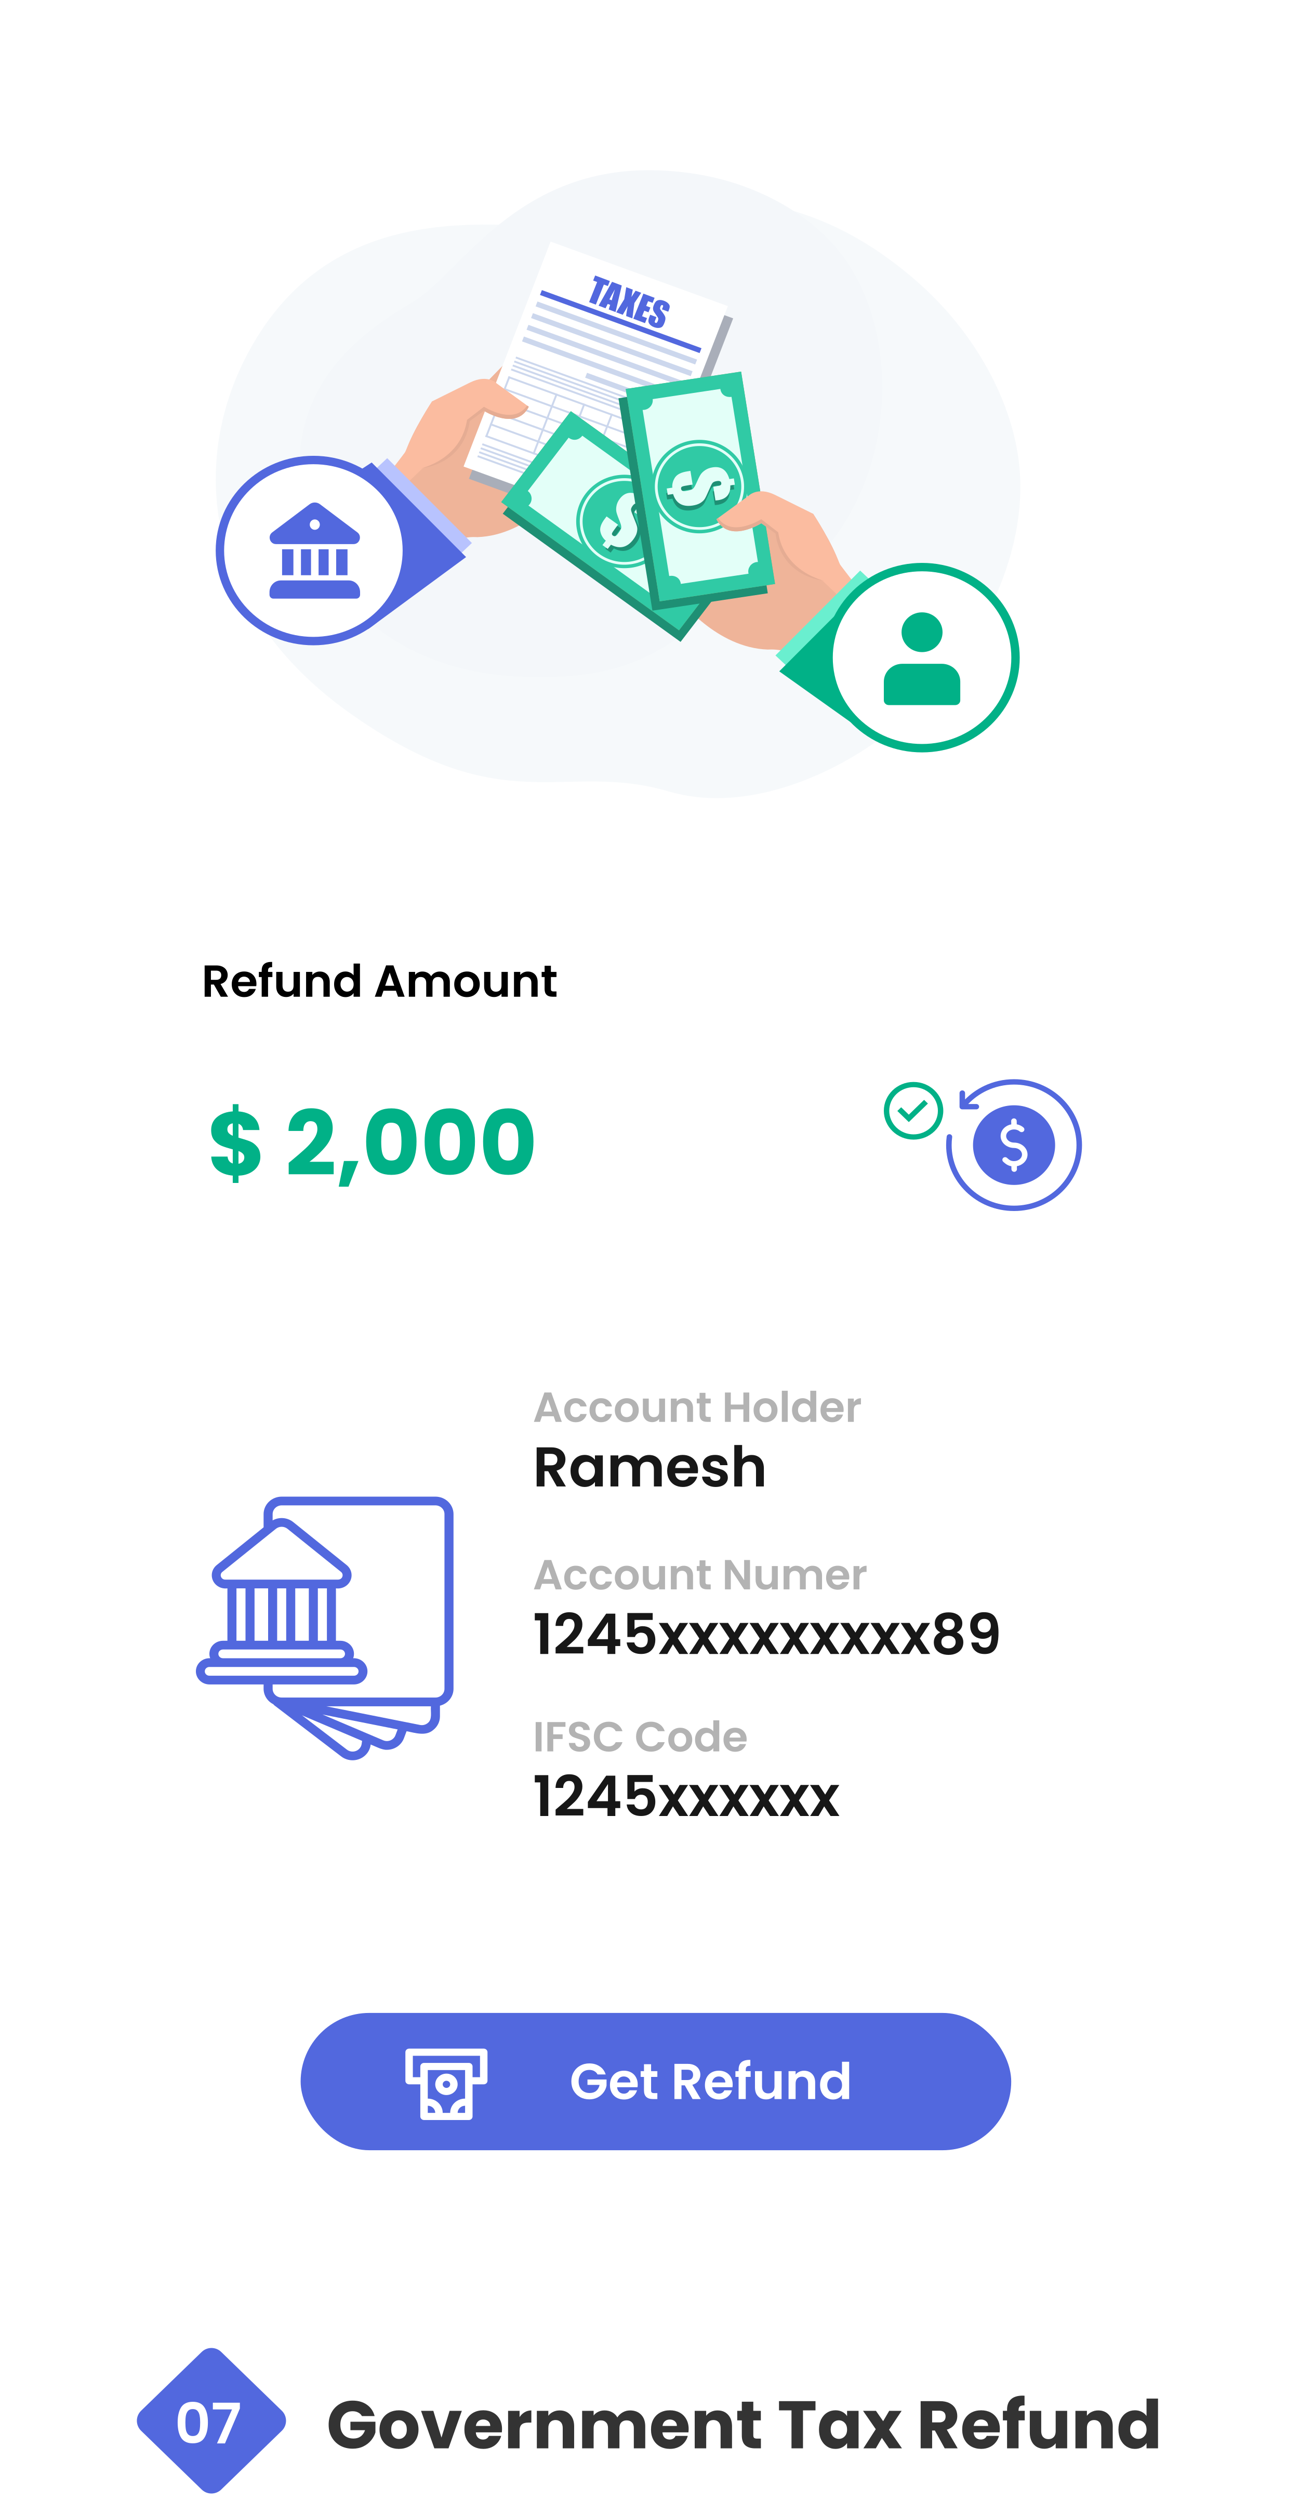<svg width="395" height="760" viewBox="0 0 395 760" fill="none" xmlns="http://www.w3.org/2000/svg">
<rect x="12.218" y="20.013" width="370.174" height="667.872" rx="42.581" fill="white"/>
<path d="M110.053 734.467C109.794 733.99 109.419 733.629 108.928 733.384C108.451 733.125 107.886 732.996 107.232 732.996C106.101 732.996 105.195 733.37 104.513 734.12C103.832 734.856 103.492 735.844 103.492 737.084C103.492 738.405 103.846 739.441 104.554 740.19C105.277 740.926 106.264 741.294 107.518 741.294C108.376 741.294 109.099 741.076 109.685 740.64C110.284 740.204 110.72 739.577 110.993 738.76H106.557V736.184H114.161V739.434C113.902 740.306 113.459 741.117 112.832 741.866C112.219 742.616 111.436 743.222 110.482 743.685C109.528 744.149 108.451 744.38 107.252 744.38C105.835 744.38 104.568 744.074 103.451 743.461C102.347 742.834 101.482 741.968 100.855 740.865C100.242 739.761 99.935 738.501 99.935 737.084C99.935 735.666 100.242 734.406 100.855 733.302C101.482 732.185 102.347 731.32 103.451 730.706C104.554 730.08 105.815 729.766 107.232 729.766C108.949 729.766 110.393 730.182 111.565 731.013C112.75 731.844 113.534 732.996 113.915 734.467H110.053ZM121.288 744.442C120.171 744.442 119.163 744.203 118.263 743.726C117.378 743.249 116.676 742.568 116.158 741.682C115.654 740.797 115.402 739.761 115.402 738.576C115.402 737.404 115.661 736.375 116.178 735.489C116.696 734.59 117.405 733.902 118.304 733.425C119.203 732.948 120.212 732.71 121.329 732.71C122.446 732.71 123.455 732.948 124.354 733.425C125.253 733.902 125.962 734.59 126.48 735.489C126.998 736.375 127.257 737.404 127.257 738.576C127.257 739.747 126.991 740.783 126.459 741.682C125.942 742.568 125.226 743.249 124.313 743.726C123.414 744.203 122.406 744.442 121.288 744.442ZM121.288 741.417C121.956 741.417 122.521 741.171 122.985 740.681C123.462 740.19 123.7 739.489 123.7 738.576C123.7 737.663 123.468 736.961 123.005 736.47C122.556 735.98 121.997 735.735 121.329 735.735C120.648 735.735 120.082 735.98 119.633 736.47C119.183 736.947 118.958 737.649 118.958 738.576C118.958 739.489 119.176 740.19 119.612 740.681C120.062 741.171 120.621 741.417 121.288 741.417ZM134.241 741.008L136.714 732.873H140.434L136.387 744.278H132.074L128.027 732.873H131.768L134.241 741.008ZM152.656 738.392C152.656 738.719 152.636 739.059 152.595 739.414H144.685C144.739 740.122 144.964 740.667 145.359 741.049C145.768 741.417 146.265 741.601 146.851 741.601C147.723 741.601 148.33 741.233 148.67 740.497H152.39C152.2 741.246 151.852 741.921 151.348 742.52C150.857 743.12 150.237 743.59 149.488 743.931C148.739 744.271 147.901 744.442 146.974 744.442C145.857 744.442 144.862 744.203 143.99 743.726C143.118 743.249 142.437 742.568 141.946 741.682C141.455 740.797 141.21 739.761 141.21 738.576C141.21 737.39 141.449 736.355 141.926 735.469C142.416 734.583 143.097 733.902 143.969 733.425C144.842 732.948 145.843 732.71 146.974 732.71C148.078 732.71 149.059 732.941 149.917 733.404C150.776 733.868 151.443 734.529 151.92 735.387C152.411 736.245 152.656 737.247 152.656 738.392ZM149.079 737.472C149.079 736.872 148.875 736.395 148.466 736.041C148.057 735.687 147.546 735.51 146.933 735.51C146.347 735.51 145.85 735.68 145.441 736.021C145.046 736.361 144.801 736.845 144.705 737.472H149.079ZM157.995 734.774C158.404 734.147 158.915 733.657 159.528 733.302C160.141 732.934 160.822 732.75 161.572 732.75V736.45H160.611C159.739 736.45 159.085 736.641 158.649 737.022C158.213 737.39 157.995 738.044 157.995 738.984V744.278H154.5V732.873H157.995V734.774ZM170.192 732.75C171.527 732.75 172.59 733.186 173.38 734.059C174.184 734.917 174.586 736.102 174.586 737.615V744.278H171.112V738.085C171.112 737.322 170.914 736.729 170.519 736.307C170.124 735.884 169.592 735.673 168.925 735.673C168.257 735.673 167.725 735.884 167.33 736.307C166.935 736.729 166.738 737.322 166.738 738.085V744.278H163.242V732.873H166.738V734.386C167.092 733.881 167.569 733.486 168.168 733.2C168.768 732.9 169.442 732.75 170.192 732.75ZM191.568 732.75C192.985 732.75 194.109 733.18 194.94 734.038C195.785 734.897 196.207 736.089 196.207 737.615V744.278H192.733V738.085C192.733 737.349 192.535 736.784 192.14 736.389C191.758 735.98 191.227 735.775 190.546 735.775C189.864 735.775 189.326 735.98 188.931 736.389C188.549 736.784 188.359 737.349 188.359 738.085V744.278H184.884V738.085C184.884 737.349 184.686 736.784 184.291 736.389C183.91 735.98 183.378 735.775 182.697 735.775C182.016 735.775 181.477 735.98 181.082 736.389C180.701 736.784 180.51 737.349 180.51 738.085V744.278H177.015V732.873H180.51V734.304C180.864 733.827 181.328 733.452 181.9 733.18C182.472 732.893 183.119 732.75 183.842 732.75C184.7 732.75 185.463 732.934 186.131 733.302C186.812 733.67 187.344 734.195 187.725 734.876C188.12 734.249 188.658 733.738 189.34 733.343C190.021 732.948 190.764 732.75 191.568 732.75ZM209.403 738.392C209.403 738.719 209.382 739.059 209.341 739.414H201.431C201.486 740.122 201.711 740.667 202.106 741.049C202.515 741.417 203.012 741.601 203.598 741.601C204.47 741.601 205.076 741.233 205.417 740.497H209.137C208.946 741.246 208.599 741.921 208.095 742.52C207.604 743.12 206.984 743.59 206.235 743.931C205.485 744.271 204.647 744.442 203.721 744.442C202.603 744.442 201.609 744.203 200.736 743.726C199.864 743.249 199.183 742.568 198.693 741.682C198.202 740.797 197.957 739.761 197.957 738.576C197.957 737.39 198.195 736.355 198.672 735.469C199.163 734.583 199.844 733.902 200.716 733.425C201.588 732.948 202.59 732.71 203.721 732.71C204.824 732.71 205.805 732.941 206.664 733.404C207.522 733.868 208.19 734.529 208.667 735.387C209.157 736.245 209.403 737.247 209.403 738.392ZM205.826 737.472C205.826 736.872 205.621 736.395 205.213 736.041C204.804 735.687 204.293 735.51 203.68 735.51C203.094 735.51 202.596 735.68 202.188 736.021C201.792 736.361 201.547 736.845 201.452 737.472H205.826ZM218.196 732.75C219.531 732.75 220.594 733.186 221.384 734.059C222.188 734.917 222.59 736.102 222.59 737.615V744.278H219.116V738.085C219.116 737.322 218.918 736.729 218.523 736.307C218.128 735.884 217.596 735.673 216.929 735.673C216.261 735.673 215.729 735.884 215.334 736.307C214.939 736.729 214.742 737.322 214.742 738.085V744.278H211.246V732.873H214.742V734.386C215.096 733.881 215.573 733.486 216.172 733.2C216.772 732.9 217.446 732.75 218.196 732.75ZM231.376 741.314V744.278H229.597C228.33 744.278 227.342 743.971 226.634 743.358C225.925 742.732 225.571 741.716 225.571 740.313V735.775H224.181V732.873H225.571V730.093H229.066V732.873H231.355V735.775H229.066V740.354C229.066 740.694 229.148 740.94 229.311 741.09C229.475 741.239 229.747 741.314 230.129 741.314H231.376ZM247.975 729.93V732.73H244.174V744.278H240.679V732.73H236.877V729.93H247.975ZM249.035 738.555C249.035 737.383 249.253 736.355 249.689 735.469C250.138 734.583 250.745 733.902 251.508 733.425C252.271 732.948 253.122 732.71 254.063 732.71C254.867 732.71 255.568 732.873 256.168 733.2C256.781 733.527 257.251 733.956 257.578 734.488V732.873H261.073V744.278H257.578V742.663C257.238 743.195 256.761 743.624 256.147 743.951C255.548 744.278 254.846 744.442 254.042 744.442C253.116 744.442 252.271 744.203 251.508 743.726C250.745 743.236 250.138 742.548 249.689 741.662C249.253 740.763 249.035 739.727 249.035 738.555ZM257.578 738.576C257.578 737.703 257.333 737.015 256.842 736.511C256.365 736.007 255.78 735.755 255.085 735.755C254.39 735.755 253.797 736.007 253.306 736.511C252.829 737.002 252.591 737.683 252.591 738.555C252.591 739.427 252.829 740.122 253.306 740.64C253.797 741.144 254.39 741.396 255.085 741.396C255.78 741.396 256.365 741.144 256.842 740.64C257.333 740.136 257.578 739.448 257.578 738.576ZM270.347 744.278L268.16 741.11L266.32 744.278H262.539L266.3 738.453L262.437 732.873H266.361L268.548 736.021L270.388 732.873H274.169L270.347 738.616L274.271 744.278H270.347ZM287.266 744.278L284.282 738.862H283.444V744.278H279.949V729.93H285.815C286.946 729.93 287.907 730.127 288.697 730.523C289.501 730.918 290.101 731.463 290.496 732.158C290.891 732.839 291.088 733.602 291.088 734.447C291.088 735.401 290.816 736.252 290.271 737.002C289.739 737.751 288.949 738.283 287.9 738.596L291.211 744.278H287.266ZM283.444 736.389H285.611C286.251 736.389 286.728 736.232 287.041 735.918C287.369 735.605 287.532 735.162 287.532 734.59C287.532 734.045 287.369 733.616 287.041 733.302C286.728 732.989 286.251 732.832 285.611 732.832H283.444V736.389ZM304.033 738.392C304.033 738.719 304.013 739.059 303.972 739.414H296.062C296.117 740.122 296.342 740.667 296.737 741.049C297.145 741.417 297.643 741.601 298.229 741.601C299.101 741.601 299.707 741.233 300.048 740.497H303.768C303.577 741.246 303.229 741.921 302.725 742.52C302.235 743.12 301.615 743.59 300.865 743.931C300.116 744.271 299.278 744.442 298.351 744.442C297.234 744.442 296.239 744.203 295.367 743.726C294.495 743.249 293.814 742.568 293.323 741.682C292.833 740.797 292.588 739.761 292.588 738.576C292.588 737.39 292.826 736.355 293.303 735.469C293.793 734.583 294.475 733.902 295.347 733.425C296.219 732.948 297.22 732.71 298.351 732.71C299.455 732.71 300.436 732.941 301.295 733.404C302.153 733.868 302.821 734.529 303.298 735.387C303.788 736.245 304.033 737.247 304.033 738.392ZM300.457 737.472C300.457 736.872 300.252 736.395 299.843 736.041C299.435 735.687 298.924 735.51 298.31 735.51C297.725 735.51 297.227 735.68 296.818 736.021C296.423 736.361 296.178 736.845 296.083 737.472H300.457ZM311.6 735.775H309.72V744.278H306.225V735.775H304.958V732.873H306.225V732.546C306.225 731.143 306.627 730.08 307.431 729.358C308.235 728.622 309.413 728.254 310.967 728.254C311.226 728.254 311.416 728.261 311.539 728.274V731.238C310.871 731.197 310.401 731.292 310.129 731.524C309.856 731.756 309.72 732.171 309.72 732.771V732.873H311.6V735.775ZM324.504 732.873V744.278H321.009V742.725C320.655 743.229 320.171 743.638 319.558 743.951C318.959 744.251 318.291 744.401 317.555 744.401C316.683 744.401 315.913 744.21 315.246 743.828C314.578 743.433 314.06 742.868 313.692 742.132C313.324 741.396 313.14 740.531 313.14 739.536V732.873H316.615V739.066C316.615 739.829 316.813 740.422 317.208 740.844C317.603 741.267 318.134 741.478 318.802 741.478C319.483 741.478 320.022 741.267 320.417 740.844C320.812 740.422 321.009 739.829 321.009 739.066V732.873H324.504ZM333.964 732.75C335.3 732.75 336.362 733.186 337.153 734.059C337.957 734.917 338.359 736.102 338.359 737.615V744.278H334.884V738.085C334.884 737.322 334.686 736.729 334.291 736.307C333.896 735.884 333.365 735.673 332.697 735.673C332.029 735.673 331.498 735.884 331.103 736.307C330.708 736.729 330.51 737.322 330.51 738.085V744.278H327.015V732.873H330.51V734.386C330.864 733.881 331.341 733.486 331.941 733.2C332.54 732.9 333.215 732.75 333.964 732.75ZM340.093 738.555C340.093 737.383 340.311 736.355 340.747 735.469C341.196 734.583 341.803 733.902 342.566 733.425C343.329 732.948 344.18 732.71 345.121 732.71C345.87 732.71 346.551 732.866 347.164 733.18C347.791 733.493 348.282 733.915 348.636 734.447V729.153H352.131V744.278H348.636V742.643C348.309 743.188 347.839 743.624 347.226 743.951C346.626 744.278 345.924 744.442 345.121 744.442C344.18 744.442 343.329 744.203 342.566 743.726C341.803 743.236 341.196 742.548 340.747 741.662C340.311 740.763 340.093 739.727 340.093 738.555ZM348.636 738.576C348.636 737.703 348.391 737.015 347.9 736.511C347.423 736.007 346.837 735.755 346.143 735.755C345.448 735.755 344.855 736.007 344.364 736.511C343.887 737.002 343.649 737.683 343.649 738.555C343.649 739.427 343.887 740.122 344.364 740.64C344.855 741.144 345.448 741.396 346.143 741.396C346.837 741.396 347.423 741.144 347.9 740.64C348.391 740.136 348.636 739.448 348.636 738.576Z" fill="#333333"/>
<path d="M61.335 714.97C62.987 713.368 65.612 713.368 67.264 714.97L85.682 732.831C87.407 734.504 87.407 737.272 85.682 738.945L67.264 756.806C65.612 758.408 62.987 758.408 61.335 756.806L42.917 738.945C41.192 737.272 41.192 734.504 42.917 732.831L61.335 714.97Z" fill="#5268DE"/>
<path d="M54.023 736.413C54.023 734.448 54.375 732.909 55.079 731.797C55.794 730.684 56.975 730.127 58.622 730.127C60.268 730.127 61.444 730.684 62.148 731.797C62.863 732.909 63.221 734.448 63.221 736.413C63.221 738.388 62.863 739.938 62.148 741.062C61.444 742.187 60.268 742.749 58.622 742.749C56.975 742.749 55.794 742.187 55.079 741.062C54.375 739.938 54.023 738.388 54.023 736.413ZM60.87 736.413C60.87 735.572 60.813 734.868 60.7 734.3C60.598 733.721 60.382 733.25 60.053 732.887C59.735 732.523 59.258 732.342 58.622 732.342C57.986 732.342 57.503 732.523 57.174 732.887C56.856 733.25 56.64 733.721 56.527 734.3C56.425 734.868 56.373 735.572 56.373 736.413C56.373 737.276 56.425 738.002 56.527 738.593C56.629 739.172 56.845 739.643 57.174 740.006C57.503 740.358 57.986 740.534 58.622 740.534C59.258 740.534 59.74 740.358 60.07 740.006C60.399 739.643 60.615 739.172 60.717 738.593C60.819 738.002 60.87 737.276 60.87 736.413ZM72.938 732.171L68.407 742.783H65.988L70.553 732.444H64.728V730.4H72.938V732.171Z" fill="white"/>
<path d="M263.09 146.343C257.475 160.933 246 176.719 229.851 181.393C205.453 188.458 202.537 207.532 158.835 205.761C152.02 205.487 145.723 204.556 139.938 203.074C136.827 202.276 133.864 201.315 131.055 200.209C105.524 190.18 92.204 168.111 91.099 145.017C89.641 114.645 111.492 100.17 125.694 91.691C139.895 83.213 157.013 50.371 199.99 51.781C206.542 51.997 213.079 52.867 219.415 54.532C233.876 58.328 248.575 66.723 257.118 78.995C257.761 79.918 258.372 80.861 258.956 81.822C270.383 100.63 270.748 126.456 263.09 146.343Z" fill="#F4F7FA"/>
<path opacity="0.8" d="M266.264 225.554C249.133 237.626 224.66 246.874 203.391 240.605C171.254 231.136 153.725 250.044 106.995 217.225C99.706 212.11 93.479 206.637 88.231 200.922C85.409 197.847 82.873 194.697 80.613 191.496C60.067 162.435 61.99 128.765 78.116 102.596C99.32 68.177 134.22 67.7 156.204 68.412C178.188 69.124 221.674 45.111 267.879 77.022C274.922 81.888 281.456 87.463 287.175 93.769C300.227 108.158 310.088 127.771 310.269 147.296C310.282 148.765 310.247 150.233 310.167 151.703C308.611 180.451 289.618 209.101 266.264 225.554Z" fill="#F4F7FA"/>
<path d="M123.486 137.013C123.253 137.735 113.882 149.601 113.882 149.601L118.006 153.242L134.107 167.459C137.619 162.618 145.128 163.286 145.128 163.286C160.795 162.77 171.901 148.067 171.901 148.067L171.918 91.638L143.474 120.784L131.399 122.009C131.395 122.009 125.421 131.039 123.486 137.013Z" fill="#EFB499"/>
<path d="M169.038 77.165L142.581 145.546L196.486 165.16L222.943 96.779L169.038 77.165Z" fill="#A9AEB9"/>
<path d="M167.418 73.442L140.961 141.823L194.866 161.437L221.322 93.056L167.418 73.442Z" fill="white"/>
<path d="M185.451 85.429L184.838 86.959L183.627 86.501L181.186 92.611L179.137 91.84L181.577 85.73L180.365 85.276L180.978 83.747L185.451 85.429Z" fill="#5268DE"/>
<path d="M189.064 86.785L187.185 94.866L185.093 94.079L185.531 92.665L184.8 92.388L184.128 93.716L182.011 92.92L186.109 85.672L189.064 86.785ZM186.012 91.287C186.254 90.384 186.577 89.275 186.981 87.96C186.186 89.345 185.629 90.364 185.306 91.023L186.012 91.287Z" fill="#5268DE"/>
<path d="M194.983 89.007L192.913 92.116L192.296 96.788L190.4 96.074C190.476 95.229 190.642 94.223 190.889 93.056C190.642 93.522 190.366 94.009 190.06 94.516L189.371 95.691L187.377 94.941L189.826 90.957L190.43 87.3L192.411 88.047C192.364 88.269 192.292 88.649 192.203 89.18C192.139 89.589 192.071 89.96 191.999 90.294L193.27 88.372L194.983 89.007Z" fill="#5268DE"/>
<path d="M195.637 89.255L199.055 90.537L198.443 92.067L197.074 91.551L196.496 92.999L197.776 93.481L197.193 94.936L195.913 94.454L195.242 96.136L196.747 96.701L196.135 98.231L192.58 96.895L195.637 89.255Z" fill="#5268DE"/>
<path d="M203.197 94.755L201.292 94.042L201.517 93.477C201.624 93.213 201.666 93.036 201.645 92.945C201.624 92.854 201.56 92.788 201.445 92.747C201.322 92.702 201.207 92.714 201.105 92.788C201.003 92.862 200.914 92.999 200.833 93.196C200.731 93.452 200.688 93.658 200.709 93.811C200.726 93.967 200.858 94.194 201.101 94.495C201.802 95.361 202.206 96.008 202.308 96.437C202.41 96.862 202.312 97.451 202.015 98.198C201.798 98.742 201.573 99.117 201.339 99.328C201.105 99.538 200.765 99.657 200.318 99.69C199.872 99.723 199.4 99.645 198.898 99.46C198.35 99.253 197.92 98.977 197.614 98.631C197.308 98.284 197.155 97.93 197.159 97.575C197.164 97.221 197.278 96.755 197.508 96.182L197.708 95.683L199.613 96.396L199.243 97.328C199.128 97.612 199.081 97.81 199.102 97.909C199.124 98.012 199.2 98.087 199.336 98.14C199.472 98.189 199.595 98.177 199.702 98.099C199.808 98.02 199.906 97.88 199.987 97.674C200.165 97.225 200.22 96.907 200.148 96.722C200.076 96.536 199.846 96.182 199.468 95.666C199.09 95.147 198.847 94.784 198.741 94.573C198.635 94.363 198.579 94.108 198.575 93.807C198.571 93.506 198.647 93.151 198.813 92.747C199.047 92.162 199.294 91.761 199.557 91.551C199.821 91.337 200.152 91.221 200.556 91.197C200.96 91.172 201.407 91.254 201.896 91.436C202.427 91.634 202.848 91.889 203.154 92.199C203.465 92.508 203.626 92.809 203.647 93.11C203.669 93.407 203.558 93.86 203.316 94.471L203.197 94.755Z" fill="#5268DE"/>
<path d="M164.771 88.186L164.196 89.672L212.735 107.333L213.31 105.847L164.771 88.186Z" fill="#5268DE"/>
<path d="M163.435 91.651L162.86 93.137L211.399 110.798L211.974 109.312L163.435 91.651Z" fill="#CCD7ED"/>
<path d="M162.059 95.199L161.484 96.686L210.023 114.347L210.598 112.86L162.059 95.199Z" fill="#CCD7ED"/>
<path d="M160.687 98.748L160.112 100.235L208.651 117.896L209.226 116.409L160.687 98.748Z" fill="#CCD7ED"/>
<path d="M159.315 102.298L158.74 103.784L207.279 121.445L207.854 119.959L159.315 102.298Z" fill="#CCD7ED"/>
<path d="M178.507 113.33L177.932 114.817L205.905 124.995L206.48 123.509L178.507 113.33Z" fill="#CCD7ED"/>
<path d="M202.644 131.806L195.52 150.22L196.069 150.42L203.193 132.006L202.644 131.806Z" fill="#CCD7ED"/>
<path d="M194.243 128.746L187.118 147.161L187.668 147.361L194.792 128.946L194.243 128.746Z" fill="#CCD7ED"/>
<path d="M185.839 125.693L178.715 144.108L179.264 144.308L186.389 125.893L185.839 125.693Z" fill="#CCD7ED"/>
<path d="M177.435 122.635L170.311 141.049L170.864 141.251L177.988 122.836L177.435 122.635Z" fill="#CCD7ED"/>
<path d="M169.037 119.58L161.912 137.994L162.461 138.194L169.586 119.779L169.037 119.58Z" fill="#CCD7ED"/>
<path d="M154.658 114.342L147.533 132.757L148.083 132.956L155.207 114.542L154.658 114.342Z" fill="#CCD7ED"/>
<path d="M154.655 114.345L154.449 114.878L202.988 132.539L203.194 132.006L154.655 114.345Z" fill="#CCD7ED"/>
<path d="M153.272 117.92L153.065 118.452L201.604 136.113L201.81 135.581L153.272 117.92Z" fill="#CCD7ED"/>
<path d="M151.887 121.497L151.681 122.03L200.219 139.691L200.426 139.158L151.887 121.497Z" fill="#CCD7ED"/>
<path d="M150.505 125.073L150.299 125.606L198.838 143.267L199.044 142.734L150.505 125.073Z" fill="#CCD7ED"/>
<path d="M149.119 128.65L148.913 129.183L197.452 146.844L197.658 146.311L149.119 128.65Z" fill="#CCD7ED"/>
<path d="M147.735 132.224L147.529 132.757L196.068 150.418L196.274 149.885L147.735 132.224Z" fill="#CCD7ED"/>
<path d="M146.752 134.765L146.546 135.298L195.085 152.959L195.291 152.426L146.752 134.765Z" fill="#CCD7ED"/>
<path d="M146.284 135.981L146.078 136.514L194.617 154.175L194.823 153.642L146.284 135.981Z" fill="#CCD7ED"/>
<path d="M145.814 137.19L145.607 137.723L194.146 155.384L194.352 154.851L145.814 137.19Z" fill="#CCD7ED"/>
<path d="M145.347 138.397L145.14 138.933L193.678 156.594L193.886 156.058L145.347 138.397Z" fill="#CCD7ED"/>
<path d="M156.953 108.401L156.747 108.934L205.286 126.595L205.492 126.062L156.953 108.401Z" fill="#CCD7ED"/>
<path d="M156.485 109.612L156.279 110.145L204.818 127.806L205.024 127.273L156.485 109.612Z" fill="#CCD7ED"/>
<path d="M155.812 111.359L204.349 129.023L204.553 128.487L156.016 110.823L155.812 111.359Z" fill="#CCD7ED"/>
<path d="M155.546 112.031L155.339 112.568L203.878 130.229L204.085 129.692L155.546 112.031Z" fill="#CCD7ED"/>
<path d="M131.191 141.264C142.173 138.473 142.492 127.74 142.492 127.74L147.168 124.887C147.168 124.887 156.952 131.154 160.795 123.658L151.054 116.571C151.054 116.571 148.321 113.639 142.976 116.261L131.395 122.009C131.395 122.009 126.854 128.779 123.155 137.549L113.882 149.601L117.564 152.854L128.427 142.439L131.191 141.264Z" fill="#FBBCA0"/>
<path d="M142.02 127.629L147.169 123.654C147.169 123.654 156.157 129.41 160.285 123.287L160.796 123.658C156.952 131.154 147.169 124.887 147.169 124.887L142.811 128.021C142.811 128.021 142.067 140.365 127.951 142.39C127.951 142.39 140.162 139.809 142.02 127.629Z" fill="#E5AC93"/>
<path d="M117.744 139.279L114.54 142.288L140.294 168.082L143.498 165.073L117.744 139.279Z" fill="#B8C3FE"/>
<path d="M112.08 191.155L141.729 169.343L113.022 140.592L69.036 169.343L78.506 188.233L112.08 191.155Z" fill="#5268DE"/>
<path d="M255.16 171.194C255.394 171.916 264.765 183.782 264.765 183.782L260.641 187.423L244.54 201.639C241.028 196.799 233.519 197.467 233.519 197.467C217.852 196.951 206.746 182.248 206.746 182.248L206.733 125.819L235.177 154.965L247.252 156.19C247.252 156.19 253.226 165.22 255.16 171.194Z" fill="#EFB499"/>
<path d="M174.054 128.527L152.875 156.162L206.945 195.132L228.124 167.497L174.054 128.527Z" fill="#1E8F74"/>
<path d="M173.583 125.001L152.403 152.636L206.473 191.606L227.652 163.971L173.583 125.001Z" fill="#92B06B"/>
<path d="M173.583 125.001L152.403 152.636L206.473 191.606L227.652 163.971L173.583 125.001Z" fill="#30CAA5"/>
<path d="M202.974 184.145C203.837 182.916 205.551 182.236 207.137 183.382C207.166 183.402 207.196 183.427 207.226 183.452L219.662 167.223C219.59 167.182 219.522 167.141 219.441 167.095C219.012 166.782 218.689 166.39 218.48 165.912C218.412 165.677 218.344 165.438 218.276 165.203C218.161 164.448 218.361 163.673 218.833 163.063C218.918 162.952 219.012 162.849 219.114 162.754L177.077 132.461C176.189 133.62 174.535 134.222 172.991 133.112C172.966 133.092 172.94 133.071 172.915 133.051L160.491 149.263C161.762 150.207 162.03 152.021 161.069 153.275C160.955 153.423 160.827 153.559 160.687 153.679L202.974 184.145Z" fill="#E3FFF8"/>
<path d="M201.622 166.996C196.796 173.297 187.617 174.608 181.12 169.928C174.623 165.248 173.271 156.346 178.097 150.046C182.923 143.746 192.102 142.435 198.599 147.119C205.095 151.794 206.447 160.696 201.622 166.996Z" fill="#30CAA5"/>
<path d="M181.772 169.074C175.768 164.749 174.514 156.495 178.974 150.673C183.434 144.851 191.946 143.635 197.949 147.96C203.953 152.285 205.207 160.54 200.747 166.361C196.287 172.187 187.775 173.404 181.772 169.074ZM197.448 148.62C191.818 144.562 183.838 145.704 179.654 151.164C175.471 156.623 176.648 164.362 182.278 168.419C187.907 172.476 195.887 171.334 200.071 165.875C204.25 160.416 203.077 152.677 197.448 148.62Z" fill="#E3FFF8"/>
<path d="M197.269 159.336L193.779 156.821L194.208 156.26C194.667 155.662 194.927 155.241 194.986 154.998C195.046 154.755 194.944 154.54 194.68 154.347C194.467 154.194 194.246 154.157 194.017 154.239C193.787 154.322 193.553 154.524 193.307 154.841C192.899 155.373 192.724 155.823 192.78 156.194C192.831 156.561 193.141 157.427 193.715 158.791C194.204 159.95 194.506 160.787 194.616 161.294C194.727 161.801 194.701 162.391 194.535 163.055C194.37 163.719 194 164.432 193.422 165.186C192.495 166.394 191.47 167.124 190.343 167.38C189.217 167.636 187.992 167.413 186.67 166.712L185.692 167.986L184.085 166.827L185.092 165.512C184.229 164.749 183.681 163.813 183.447 162.704C183.217 161.595 183.677 160.288 184.833 158.779L185.339 158.115L188.83 160.63L188.192 161.459C187.495 162.37 187.095 162.96 187.001 163.236C186.904 163.508 186.993 163.743 187.269 163.945C187.507 164.114 187.741 164.168 187.975 164.094C188.209 164.024 188.439 163.838 188.672 163.533C189.255 162.774 189.616 162.189 189.757 161.785C189.897 161.377 189.795 160.754 189.45 159.905C188.881 158.486 188.519 157.488 188.37 156.911C188.222 156.33 188.217 155.662 188.362 154.907C188.507 154.153 188.847 153.427 189.382 152.726C190.156 151.716 191.062 151.135 192.091 150.986C193.12 150.838 194.28 151.118 195.564 151.836L196.393 150.755L198.001 151.914L197.172 152.994C198.145 153.905 198.685 154.837 198.787 155.79C198.889 156.742 198.558 157.719 197.788 158.721C197.682 158.861 197.507 159.068 197.269 159.336Z" fill="#1E8F74"/>
<path d="M196.375 158.206L192.884 155.691L193.314 155.13C193.773 154.532 194.032 154.112 194.092 153.869C194.151 153.625 194.049 153.411 193.786 153.217C193.573 153.065 193.352 153.028 193.122 153.11C192.893 153.192 192.659 153.395 192.412 153.712C192.004 154.244 191.83 154.693 191.885 155.064C191.936 155.431 192.247 156.297 192.821 157.662C193.309 158.821 193.611 159.653 193.722 160.165C193.832 160.672 193.807 161.261 193.641 161.925C193.475 162.589 193.105 163.302 192.527 164.057C191.605 165.265 190.576 165.995 189.453 166.25C188.326 166.506 187.102 166.283 185.78 165.583L184.802 166.857L183.195 165.698L184.202 164.383C183.339 163.62 182.786 162.688 182.557 161.579C182.323 160.47 182.786 159.163 183.943 157.654L184.449 156.99L187.94 159.505L187.302 160.334C186.605 161.245 186.205 161.835 186.107 162.107C186.009 162.379 186.099 162.614 186.375 162.816C186.613 162.985 186.847 163.034 187.076 162.964C187.31 162.894 187.54 162.709 187.774 162.404C188.356 161.645 188.718 161.059 188.858 160.655C188.998 160.251 188.896 159.625 188.552 158.775C187.982 157.361 187.621 156.359 187.472 155.782C187.323 155.2 187.319 154.532 187.463 153.778C187.608 153.023 187.948 152.298 188.484 151.597C189.258 150.587 190.163 150.005 191.192 149.853C192.225 149.704 193.382 149.985 194.666 150.702L195.495 149.622L197.102 150.78L196.273 151.861C197.247 152.772 197.786 153.704 197.889 154.656C197.991 155.609 197.659 156.586 196.889 157.588C196.792 157.736 196.617 157.938 196.375 158.206Z" fill="#E3FFF8"/>
<path d="M223.142 115.794L188.055 121.072L198.382 185.632L233.469 180.354L223.142 115.794Z" fill="#1E8F74"/>
<path d="M225.356 112.962L190.269 118.24L200.596 182.801L235.683 177.522L225.356 112.962Z" fill="#92B06B"/>
<path d="M225.356 112.962L190.269 118.24L200.596 182.801L235.683 177.522L225.356 112.962Z" fill="#30CAA5"/>
<path d="M203.492 175.102C204.997 174.814 206.707 175.494 207.013 177.391C207.017 177.428 207.021 177.465 207.025 177.502L227.629 174.401C227.608 174.323 227.587 174.245 227.565 174.158C227.485 173.643 227.54 173.144 227.736 172.657C227.859 172.443 227.982 172.228 228.101 172.01C228.565 171.396 229.27 170.979 230.044 170.864C230.185 170.843 230.325 170.835 230.465 170.835L222.438 120.644C220.967 120.866 219.351 120.165 219.058 118.327C219.054 118.294 219.054 118.265 219.049 118.232L198.467 121.328C198.688 122.866 197.565 124.342 195.98 124.581C195.788 124.61 195.601 124.618 195.414 124.61L203.492 175.102Z" fill="#E3FFF8"/>
<path d="M214.937 161.966C206.939 163.17 199.452 157.855 198.211 150.1C196.969 142.344 202.45 135.083 210.447 133.879C218.444 132.675 225.932 137.99 227.173 145.746C228.41 153.501 222.934 160.762 214.937 161.966Z" fill="#30CAA5"/>
<path d="M199.292 149.939C198.144 142.773 203.225 136.036 210.614 134.927C218.004 133.813 224.951 138.74 226.095 145.906C227.242 153.072 222.162 159.81 214.772 160.919C207.379 162.032 200.435 157.105 199.292 149.939ZM225.261 146.034C224.185 139.314 217.676 134.696 210.746 135.739C203.816 136.782 199.054 143.094 200.129 149.815C201.205 156.536 207.714 161.154 214.645 160.111C221.571 159.068 226.333 152.755 225.261 146.034Z" fill="#E3FFF8"/>
<path d="M217.377 153.547L216.71 149.378L217.424 149.271C218.185 149.155 218.674 149.032 218.891 148.904C219.108 148.772 219.193 148.549 219.142 148.232C219.104 147.976 218.972 147.803 218.746 147.704C218.525 147.609 218.211 147.589 217.807 147.651C217.135 147.754 216.684 147.952 216.455 148.257C216.225 148.549 215.821 149.382 215.239 150.743C214.75 151.901 214.359 152.701 214.07 153.138C213.78 153.575 213.334 153.975 212.735 154.338C212.135 154.701 211.357 154.953 210.4 155.097C208.87 155.328 207.607 155.151 206.621 154.565C205.634 153.98 204.924 152.99 204.486 151.588L202.871 151.831L202.564 149.91L204.235 149.658C204.172 148.529 204.456 147.486 205.094 146.537C205.732 145.589 207.007 144.97 208.921 144.682L209.763 144.554L210.43 148.723L209.376 148.879C208.219 149.052 207.509 149.205 207.241 149.333C206.973 149.461 206.867 149.691 206.922 150.021C206.969 150.306 207.097 150.5 207.314 150.607C207.53 150.714 207.832 150.739 208.215 150.681C209.18 150.537 209.86 150.368 210.252 150.174C210.647 149.98 211.025 149.465 211.395 148.628C212.016 147.23 212.479 146.273 212.794 145.758C213.109 145.243 213.589 144.764 214.235 144.327C214.886 143.886 215.651 143.602 216.54 143.47C217.824 143.276 218.887 143.478 219.733 144.072C220.575 144.665 221.195 145.655 221.591 147.04L222.964 146.834L223.27 148.756L221.897 148.962C221.931 150.273 221.642 151.304 221.025 152.05C220.409 152.796 219.465 153.266 218.194 153.46C218.015 153.493 217.743 153.518 217.377 153.547Z" fill="#1E8F74"/>
<path d="M217.56 152.137L216.892 147.968L217.607 147.861C218.368 147.745 218.857 147.626 219.074 147.494C219.295 147.362 219.375 147.139 219.324 146.822C219.282 146.566 219.15 146.393 218.929 146.294C218.704 146.195 218.393 146.179 217.989 146.24C217.313 146.343 216.867 146.541 216.637 146.847C216.408 147.139 216.004 147.968 215.421 149.333C214.932 150.491 214.541 151.291 214.252 151.728C213.963 152.165 213.517 152.565 212.917 152.928C212.318 153.291 211.54 153.542 210.579 153.687C209.048 153.918 207.785 153.74 206.803 153.155C205.817 152.569 205.107 151.58 204.669 150.178L203.053 150.421L202.747 148.5L204.418 148.248C204.354 147.115 204.639 146.075 205.277 145.127C205.915 144.179 207.19 143.56 209.103 143.272L209.945 143.144L210.613 147.312L209.558 147.469C208.402 147.642 207.692 147.795 207.424 147.923C207.156 148.05 207.05 148.281 207.105 148.611C207.148 148.892 207.279 149.089 207.496 149.197C207.713 149.304 208.015 149.329 208.398 149.271C209.363 149.127 210.043 148.958 210.438 148.764C210.834 148.57 211.212 148.055 211.582 147.218C212.203 145.82 212.666 144.863 212.981 144.352C213.296 143.837 213.776 143.358 214.427 142.921C215.077 142.48 215.842 142.196 216.731 142.064C218.015 141.87 219.078 142.072 219.92 142.666C220.762 143.259 221.382 144.249 221.778 145.634L223.151 145.428L223.457 147.35L222.084 147.556C222.118 148.867 221.829 149.898 221.212 150.648C220.596 151.394 219.652 151.864 218.381 152.058C218.198 152.083 217.926 152.108 217.56 152.137Z" fill="#E3FFF8"/>
<path d="M247.455 175.445C236.473 172.654 236.154 161.921 236.154 161.921L231.477 159.068C231.477 159.068 221.694 165.335 217.851 157.839L227.591 150.752C227.591 150.752 230.325 147.82 235.669 150.442L247.251 156.186C247.251 156.186 251.792 162.956 255.491 171.726L264.764 183.778L261.082 187.031L250.219 176.616L247.455 175.445Z" fill="#FBBCA0"/>
<path d="M236.63 161.81L231.481 157.835C231.481 157.835 222.493 163.591 218.365 157.468L217.854 157.839C221.698 165.335 231.481 159.068 231.481 159.068L235.839 162.202C235.839 162.202 236.583 174.546 250.699 176.571C250.699 176.571 238.488 173.99 236.63 161.81Z" fill="#E5AC93"/>
<path d="M261.554 173.453L235.8 199.247L239.004 202.255L264.758 176.461L261.554 173.453Z" fill="#6AEFCF"/>
<path d="M267.465 225.801L236.954 204.084L265.662 175.334L294.582 195.747L282.1 211.609L267.465 225.801Z" fill="#01B187"/>
<path d="M123.714 167.362C123.714 182.527 111.026 194.887 95.292 194.887C79.557 194.887 66.869 182.527 66.869 167.362C66.869 152.197 79.557 139.838 95.292 139.838C111.026 139.838 123.714 152.197 123.714 167.362Z" fill="white" stroke="#5268DE" stroke-width="2.555"/>
<path d="M94.144 153.284C94.602 152.939 95.155 152.752 95.723 152.752C96.291 152.752 96.844 152.939 97.302 153.284L108.66 161.833C110.155 162.956 109.385 165.395 107.537 165.4H83.908C82.059 165.395 81.291 162.956 82.785 161.833L94.142 153.284H94.144ZM97.254 159.479C97.254 159.061 97.092 158.659 96.805 158.363C96.518 158.067 96.129 157.901 95.723 157.901C95.317 157.901 94.928 158.067 94.641 158.363C94.354 158.659 94.193 159.061 94.193 159.479C94.193 159.898 94.354 160.299 94.641 160.595C94.928 160.891 95.317 161.058 95.723 161.058C96.129 161.058 96.518 160.891 96.805 160.595C97.092 160.299 97.254 159.898 97.254 159.479ZM94.575 174.869H91.514V166.977H94.575V174.869ZM99.932 174.869H96.871V166.977H99.932V174.869ZM105.671 174.869H102.227V166.977H105.671V174.869ZM106.054 176.447H85.393C84.479 176.447 83.604 176.821 82.958 177.488C82.312 178.154 81.949 179.057 81.949 179.999V180.788C81.949 181.443 82.463 181.972 83.097 181.972H108.349C108.654 181.972 108.946 181.847 109.161 181.625C109.376 181.403 109.497 181.102 109.497 180.788V179.999C109.497 179.057 109.134 178.154 108.488 177.488C107.843 176.821 106.967 176.447 106.054 176.447ZM89.219 174.869H85.775V166.977H89.219V174.869Z" fill="#5268DE"/>
<path d="M308.801 199.921C308.801 215.086 296.113 227.445 280.379 227.445C264.644 227.445 251.956 215.086 251.956 199.921C251.956 184.756 264.644 172.396 280.379 172.396C296.113 172.396 308.801 184.756 308.801 199.921Z" fill="white" stroke="#01B187" stroke-width="2.555"/>
<path d="M286.376 201.787H274.381C271.298 201.787 268.757 204.218 268.757 207.241V212.893C268.757 213.681 269.434 214.338 270.248 214.338H290.509C291.323 214.338 292 213.681 292 212.893V207.208C292 204.218 289.493 201.787 286.376 201.787Z" fill="#01B187"/>
<path d="M280.378 198.238C283.821 198.238 286.612 195.531 286.612 192.192C286.612 188.853 283.821 186.146 280.378 186.146C276.935 186.146 274.144 188.853 274.144 192.192C274.144 195.531 276.935 198.238 280.378 198.238Z" fill="#01B187"/>
<g filter="url(#filter0_d_0_1)">
<rect x="38.045" y="275.474" width="318.522" height="115.208" rx="9.368" fill="white"/>
</g>
<path d="M67.135 302.997L65.036 299.29H64.137V302.997H62.229V293.486H65.799C66.535 293.486 67.162 293.617 67.68 293.881C68.198 294.135 68.584 294.485 68.838 294.93C69.101 295.366 69.233 295.857 69.233 296.402C69.233 297.028 69.051 297.596 68.688 298.105C68.325 298.604 67.784 298.95 67.067 299.14L69.342 302.997H67.135ZM64.137 297.86H65.731C66.249 297.86 66.635 297.737 66.889 297.492C67.144 297.237 67.271 296.888 67.271 296.442C67.271 296.006 67.144 295.67 66.889 295.434C66.635 295.189 66.249 295.066 65.731 295.066H64.137V297.86ZM77.976 299.059C77.976 299.331 77.958 299.576 77.921 299.794H72.403C72.448 300.339 72.639 300.766 72.975 301.075C73.311 301.384 73.725 301.539 74.215 301.539C74.924 301.539 75.428 301.234 75.728 300.626H77.785C77.567 301.352 77.149 301.952 76.531 302.424C75.914 302.888 75.155 303.119 74.256 303.119C73.529 303.119 72.875 302.96 72.294 302.642C71.722 302.315 71.272 301.857 70.945 301.266C70.627 300.676 70.468 299.994 70.468 299.222C70.468 298.441 70.627 297.755 70.945 297.165C71.263 296.574 71.708 296.12 72.28 295.802C72.853 295.484 73.511 295.325 74.256 295.325C74.974 295.325 75.614 295.48 76.177 295.788C76.75 296.097 77.19 296.538 77.499 297.11C77.817 297.673 77.976 298.323 77.976 299.059ZM76 298.514C75.991 298.023 75.814 297.632 75.469 297.342C75.124 297.042 74.701 296.892 74.201 296.892C73.729 296.892 73.329 297.037 73.002 297.328C72.684 297.61 72.489 298.005 72.416 298.514H76ZM82.829 297.015H81.508V302.997H79.573V297.015H78.714V295.448H79.573V295.066C79.573 294.14 79.836 293.458 80.363 293.022C80.89 292.586 81.685 292.382 82.748 292.409V294.017C82.284 294.008 81.962 294.085 81.78 294.249C81.599 294.412 81.508 294.707 81.508 295.134V295.448H82.829V297.015ZM91.192 295.448V302.997H89.271V302.043C89.025 302.37 88.703 302.629 88.303 302.819C87.913 303.001 87.486 303.092 87.022 303.092C86.432 303.092 85.91 302.969 85.456 302.724C85.001 302.47 84.642 302.102 84.379 301.62C84.125 301.13 83.998 300.548 83.998 299.876V295.448H85.905V299.604C85.905 300.203 86.055 300.667 86.355 300.994C86.655 301.311 87.063 301.47 87.581 301.47C88.108 301.47 88.521 301.311 88.821 300.994C89.121 300.667 89.271 300.203 89.271 299.604V295.448H91.192ZM97.257 295.339C98.157 295.339 98.883 295.625 99.438 296.197C99.992 296.76 100.269 297.551 100.269 298.568V302.997H98.361V298.827C98.361 298.227 98.211 297.769 97.912 297.451C97.612 297.124 97.203 296.96 96.685 296.96C96.158 296.96 95.74 297.124 95.432 297.451C95.132 297.769 94.982 298.227 94.982 298.827V302.997H93.074V295.448H94.982V296.388C95.236 296.061 95.559 295.807 95.949 295.625C96.349 295.434 96.785 295.339 97.257 295.339ZM101.592 299.195C101.592 298.432 101.742 297.755 102.042 297.165C102.351 296.574 102.769 296.12 103.296 295.802C103.823 295.484 104.408 295.325 105.053 295.325C105.544 295.325 106.012 295.434 106.457 295.652C106.902 295.861 107.256 296.143 107.52 296.497V292.913H109.455V302.997H107.52V301.879C107.284 302.252 106.952 302.551 106.525 302.779C106.098 303.006 105.603 303.119 105.04 303.119C104.404 303.119 103.823 302.956 103.296 302.629C102.769 302.302 102.351 301.843 102.042 301.252C101.742 300.653 101.592 299.967 101.592 299.195ZM107.533 299.222C107.533 298.759 107.443 298.364 107.261 298.037C107.079 297.701 106.834 297.446 106.525 297.274C106.216 297.092 105.885 297.001 105.53 297.001C105.176 297.001 104.849 297.087 104.549 297.26C104.249 297.433 104.004 297.687 103.813 298.023C103.632 298.35 103.541 298.741 103.541 299.195C103.541 299.649 103.632 300.049 103.813 300.394C104.004 300.73 104.249 300.989 104.549 301.171C104.858 301.352 105.185 301.443 105.53 301.443C105.885 301.443 106.216 301.357 106.525 301.184C106.834 301.003 107.079 300.748 107.261 300.421C107.443 300.085 107.533 299.685 107.533 299.222ZM120.397 301.184H116.609L115.982 302.997H113.979L117.399 293.472H119.62L123.04 302.997H121.023L120.397 301.184ZM119.879 299.658L118.503 295.679L117.126 299.658H119.879ZM133.693 295.339C134.62 295.339 135.365 295.625 135.928 296.197C136.5 296.76 136.786 297.551 136.786 298.568V302.997H134.879V298.827C134.879 298.237 134.729 297.787 134.429 297.478C134.129 297.16 133.72 297.001 133.203 297.001C132.685 297.001 132.272 297.16 131.963 297.478C131.663 297.787 131.513 298.237 131.513 298.827V302.997H129.605V298.827C129.605 298.237 129.455 297.787 129.156 297.478C128.856 297.16 128.447 297.001 127.929 297.001C127.402 297.001 126.985 297.16 126.676 297.478C126.376 297.787 126.226 298.237 126.226 298.827V302.997H124.318V295.448H126.226V296.361C126.471 296.043 126.785 295.793 127.166 295.611C127.557 295.43 127.984 295.339 128.447 295.339C129.038 295.339 129.564 295.466 130.028 295.72C130.491 295.966 130.85 296.32 131.104 296.783C131.35 296.347 131.704 295.997 132.167 295.734C132.639 295.47 133.148 295.339 133.693 295.339ZM141.949 303.119C141.222 303.119 140.568 302.96 139.986 302.642C139.405 302.315 138.946 301.857 138.61 301.266C138.283 300.676 138.12 299.994 138.12 299.222C138.12 298.45 138.288 297.769 138.624 297.178C138.969 296.588 139.437 296.134 140.027 295.816C140.618 295.489 141.276 295.325 142.003 295.325C142.73 295.325 143.388 295.489 143.979 295.816C144.569 296.134 145.033 296.588 145.369 297.178C145.714 297.769 145.887 298.45 145.887 299.222C145.887 299.994 145.709 300.676 145.355 301.266C145.01 301.857 144.538 302.315 143.938 302.642C143.348 302.96 142.684 303.119 141.949 303.119ZM141.949 301.457C142.294 301.457 142.616 301.375 142.916 301.212C143.225 301.039 143.47 300.785 143.652 300.449C143.834 300.112 143.924 299.704 143.924 299.222C143.924 298.505 143.734 297.955 143.352 297.573C142.98 297.183 142.521 296.987 141.976 296.987C141.431 296.987 140.972 297.183 140.6 297.573C140.236 297.955 140.055 298.505 140.055 299.222C140.055 299.94 140.232 300.494 140.586 300.885C140.949 301.266 141.404 301.457 141.949 301.457ZM154.412 295.448V302.997H152.491V302.043C152.246 302.37 151.923 302.629 151.524 302.819C151.133 303.001 150.706 303.092 150.243 303.092C149.652 303.092 149.13 302.969 148.676 302.724C148.222 302.47 147.863 302.102 147.599 301.62C147.345 301.13 147.218 300.548 147.218 299.876V295.448H149.125V299.604C149.125 300.203 149.275 300.667 149.575 300.994C149.875 301.311 150.284 301.47 150.801 301.47C151.328 301.47 151.742 301.311 152.041 300.994C152.341 300.667 152.491 300.203 152.491 299.604V295.448H154.412ZM160.478 295.339C161.377 295.339 162.104 295.625 162.658 296.197C163.212 296.76 163.489 297.551 163.489 298.568V302.997H161.581V298.827C161.581 298.227 161.432 297.769 161.132 297.451C160.832 297.124 160.423 296.96 159.905 296.96C159.379 296.96 158.961 297.124 158.652 297.451C158.352 297.769 158.202 298.227 158.202 298.827V302.997H156.295V295.448H158.202V296.388C158.457 296.061 158.779 295.807 159.17 295.625C159.569 295.434 160.005 295.339 160.478 295.339ZM167.524 297.015V300.667C167.524 300.921 167.583 301.107 167.701 301.225C167.829 301.334 168.037 301.389 168.328 301.389H169.214V302.997H168.015C166.407 302.997 165.603 302.215 165.603 300.653V297.015H164.704V295.448H165.603V293.581H167.524V295.448H169.214V297.015H167.524Z" fill="black"/>
<path fill-rule="evenodd" clip-rule="evenodd" d="M320.841 348.105C320.841 354.79 315.252 360.21 308.358 360.21C301.464 360.21 295.876 354.79 295.876 348.105C295.876 341.419 301.464 335.999 308.358 335.999C315.252 335.999 320.841 341.419 320.841 348.105ZM296.883 335.61H294.416C296.004 333.945 297.907 332.564 300.035 331.556C302.547 330.366 305.371 329.698 308.358 329.698C313.6 329.698 318.345 331.758 321.78 335.089C325.215 338.42 327.34 343.022 327.34 348.105C327.34 353.188 325.215 357.79 321.78 361.121C318.345 364.452 313.6 366.512 308.358 366.512C303.117 366.512 298.371 364.452 294.937 361.121C291.502 357.79 289.377 353.188 289.377 348.105C289.377 347.3 289.427 346.498 289.534 345.7C289.594 345.256 289.271 344.848 288.813 344.79C288.354 344.732 287.934 345.045 287.874 345.49C287.758 346.356 287.697 347.231 287.697 348.104C287.697 353.637 290.01 358.646 293.749 362.272C297.487 365.898 302.653 368.141 308.358 368.141C314.064 368.141 319.229 365.898 322.967 362.273C326.706 358.647 329.019 353.637 329.019 348.105C329.019 342.572 326.706 337.563 322.967 333.937C319.228 330.312 314.063 328.069 308.358 328.069C305.11 328.069 302.036 328.796 299.3 330.093C297.107 331.132 295.131 332.539 293.457 334.23V332.287C293.457 331.837 293.081 331.473 292.617 331.473C292.153 331.473 291.778 331.838 291.778 332.287V336.425C291.778 336.875 292.154 337.239 292.617 337.239H296.883C297.347 337.239 297.723 336.874 297.723 336.425C297.723 335.975 297.347 335.61 296.883 335.61ZM309.211 354.52C309.98 354.375 310.671 354.036 311.214 353.566C311.976 352.906 312.448 351.989 312.448 350.971C312.448 349.954 311.976 349.036 311.214 348.376C310.476 347.737 309.465 347.342 308.358 347.342C307.67 347.342 307.055 347.107 306.617 346.727C305.722 345.952 305.722 344.731 306.617 343.956C307.058 343.574 307.673 343.338 308.358 343.338C308.692 343.338 309.015 343.397 309.312 343.504C309.612 343.612 309.879 343.766 310.098 343.956C310.443 344.255 310.971 344.226 311.279 343.893C311.587 343.559 311.558 343.046 311.214 342.747C310.833 342.418 310.384 342.154 309.89 341.977C309.664 341.896 309.427 341.832 309.181 341.788L309.156 340.773C309.145 340.325 308.762 339.97 308.3 339.981C307.838 339.991 307.472 340.363 307.483 340.811L307.507 341.795C306.736 341.939 306.045 342.277 305.502 342.747C303.858 344.17 303.858 346.513 305.502 347.936C306.24 348.575 307.25 348.97 308.358 348.97C309.046 348.97 309.66 349.205 310.099 349.585C310.512 349.943 310.769 350.434 310.769 350.971C310.769 351.508 310.513 351.998 310.099 352.356C309.66 352.736 309.046 352.971 308.358 352.971C307.884 352.971 307.532 352.89 307.228 352.741C306.896 352.578 306.578 352.317 306.213 351.984C305.876 351.677 305.346 351.692 305.029 352.019C304.711 352.346 304.728 352.86 305.065 353.168C305.533 353.596 305.961 353.941 306.473 354.192C306.801 354.353 307.148 354.469 307.538 354.535L307.56 355.437C307.571 355.885 307.954 356.239 308.417 356.229C308.879 356.218 309.244 355.847 309.233 355.398L309.211 354.52Z" fill="#5268DE"/>
<path d="M276.352 341.107L272.865 337.725L274.027 336.598L276.352 338.852L281 334.344L282.162 335.472L276.352 341.106V341.107Z" fill="#01B187"/>
<path fill-rule="evenodd" clip-rule="evenodd" d="M268.757 337.67C268.757 332.829 272.804 328.904 277.796 328.904C282.788 328.904 286.835 332.829 286.835 337.67C286.835 342.511 282.788 346.435 277.796 346.435C272.804 346.435 268.757 342.511 268.757 337.67ZM277.796 344.842C276.825 344.842 275.863 344.656 274.966 344.296C274.068 343.935 273.253 343.407 272.566 342.741C271.88 342.075 271.335 341.284 270.963 340.414C270.592 339.544 270.4 338.611 270.4 337.67C270.4 336.728 270.592 335.795 270.963 334.925C271.335 334.055 271.88 333.264 272.566 332.598C273.253 331.932 274.068 331.404 274.966 331.044C275.863 330.683 276.825 330.498 277.796 330.498C279.757 330.498 281.639 331.253 283.025 332.598C284.412 333.943 285.192 335.767 285.192 337.67C285.192 339.572 284.412 341.396 283.025 342.741C281.639 344.086 279.757 344.842 277.796 344.842Z" fill="#01B187"/>
<path d="M79.17 351.674C79.17 352.674 78.907 353.6 78.38 354.454C77.871 355.29 77.108 355.98 76.091 356.525C75.092 357.052 73.902 357.343 72.521 357.397V359.605H70.777V357.37C68.851 357.207 67.297 356.634 66.117 355.653C64.936 354.654 64.309 353.3 64.236 351.593H69.196C69.305 352.683 69.832 353.382 70.777 353.691V349.385C69.359 349.022 68.224 348.668 67.37 348.322C66.534 347.977 65.799 347.423 65.163 346.66C64.527 345.897 64.209 344.852 64.209 343.526C64.209 341.873 64.817 340.546 66.035 339.547C67.27 338.548 68.851 337.985 70.777 337.858V335.65H72.521V337.858C74.428 338.003 75.936 338.557 77.045 339.52C78.153 340.483 78.771 341.818 78.898 343.526H73.911C73.802 342.545 73.338 341.909 72.521 341.618V345.842C74.029 346.26 75.192 346.633 76.009 346.96C76.827 347.287 77.553 347.832 78.189 348.595C78.843 349.34 79.17 350.366 79.17 351.674ZM69.141 343.308C69.141 343.762 69.278 344.144 69.55 344.453C69.841 344.761 70.25 345.034 70.777 345.27V341.482C70.268 341.573 69.868 341.773 69.578 342.082C69.287 342.372 69.141 342.781 69.141 343.308ZM72.521 353.773C73.066 353.682 73.493 353.464 73.802 353.119C74.129 352.774 74.292 352.347 74.292 351.838C74.292 351.366 74.138 350.984 73.829 350.693C73.538 350.385 73.102 350.121 72.521 349.903V353.773ZM87.785 353.5C88.403 353.01 88.684 352.783 88.63 352.819C90.41 351.347 91.809 350.139 92.827 349.194C93.862 348.25 94.734 347.26 95.443 346.224C96.152 345.188 96.506 344.18 96.506 343.199C96.506 342.454 96.333 341.873 95.988 341.455C95.643 341.037 95.125 340.828 94.435 340.828C93.744 340.828 93.199 341.092 92.8 341.618C92.418 342.127 92.227 342.854 92.227 343.799H87.731C87.767 342.254 88.094 340.964 88.712 339.929C89.348 338.893 90.174 338.13 91.192 337.64C92.227 337.149 93.372 336.904 94.626 336.904C96.787 336.904 98.413 337.458 99.504 338.566C100.612 339.674 101.166 341.119 101.166 342.899C101.166 344.843 100.503 346.651 99.177 348.322C97.85 349.976 96.161 351.593 94.108 353.173H101.466V356.961H87.785V353.5ZM108.995 352.928L105.97 360.749H103L104.58 352.928H108.995ZM111.342 347.014C111.342 343.889 111.941 341.428 113.141 339.629C114.358 337.83 116.311 336.931 119 336.931C121.689 336.931 123.633 337.83 124.832 339.629C126.049 341.428 126.658 343.889 126.658 347.014C126.658 350.176 126.049 352.656 124.832 354.454C123.633 356.253 121.689 357.152 119 357.152C116.311 357.152 114.358 356.253 113.141 354.454C111.941 352.656 111.342 350.176 111.342 347.014ZM122.079 347.014C122.079 345.179 121.879 343.771 121.48 342.79C121.08 341.791 120.253 341.291 119 341.291C117.746 341.291 116.92 341.791 116.52 342.79C116.12 343.771 115.92 345.179 115.92 347.014C115.92 348.25 115.993 349.276 116.138 350.094C116.284 350.893 116.574 351.547 117.01 352.056C117.465 352.547 118.128 352.792 119 352.792C119.872 352.792 120.526 352.547 120.962 352.056C121.416 351.547 121.716 350.893 121.861 350.094C122.007 349.276 122.079 348.25 122.079 347.014ZM129.12 347.014C129.12 343.889 129.719 341.428 130.918 339.629C132.136 337.83 134.089 336.931 136.778 336.931C139.466 336.931 141.41 337.83 142.61 339.629C143.827 341.428 144.435 343.889 144.435 347.014C144.435 350.176 143.827 352.656 142.61 354.454C141.41 356.253 139.466 357.152 136.778 357.152C134.089 357.152 132.136 356.253 130.918 354.454C129.719 352.656 129.12 350.176 129.12 347.014ZM139.857 347.014C139.857 345.179 139.657 343.771 139.258 342.79C138.858 341.791 138.031 341.291 136.778 341.291C135.524 341.291 134.697 341.791 134.298 342.79C133.898 343.771 133.698 345.179 133.698 347.014C133.698 348.25 133.771 349.276 133.916 350.094C134.061 350.893 134.352 351.547 134.788 352.056C135.242 352.547 135.906 352.792 136.778 352.792C137.65 352.792 138.304 352.547 138.74 352.056C139.194 351.547 139.494 350.893 139.639 350.094C139.784 349.276 139.857 348.25 139.857 347.014ZM146.897 347.014C146.897 343.889 147.497 341.428 148.696 339.629C149.913 337.83 151.866 336.931 154.555 336.931C157.244 336.931 159.188 337.83 160.387 339.629C161.605 341.428 162.213 343.889 162.213 347.014C162.213 350.176 161.605 352.656 160.387 354.454C159.188 356.253 157.244 357.152 154.555 357.152C151.866 357.152 149.913 356.253 148.696 354.454C147.497 352.656 146.897 350.176 146.897 347.014ZM157.635 347.014C157.635 345.179 157.435 343.771 157.035 342.79C156.636 341.791 155.809 341.291 154.555 341.291C153.302 341.291 152.475 341.791 152.075 342.79C151.676 343.771 151.476 345.179 151.476 347.014C151.476 348.25 151.549 349.276 151.694 350.094C151.839 350.893 152.13 351.547 152.566 352.056C153.02 352.547 153.683 352.792 154.555 352.792C155.427 352.792 156.081 352.547 156.518 352.056C156.972 351.547 157.271 350.893 157.417 350.094C157.562 349.276 157.635 348.25 157.635 347.014Z" fill="#01B187"/>
<rect x="91.417" y="611.914" width="216.078" height="41.742" rx="20.871" fill="#5268DE"/>
<path d="M181.708 630.616C181.463 630.167 181.125 629.824 180.696 629.589C180.267 629.354 179.766 629.237 179.194 629.237C178.56 629.237 177.998 629.38 177.508 629.666C177.017 629.952 176.634 630.361 176.358 630.892C176.082 631.424 175.944 632.037 175.944 632.732C175.944 633.447 176.082 634.071 176.358 634.602C176.644 635.133 177.038 635.542 177.538 635.828C178.039 636.115 178.622 636.258 179.286 636.258C180.104 636.258 180.773 636.043 181.294 635.614C181.815 635.174 182.158 634.566 182.321 633.79H178.642V632.149H184.437V634.02C184.294 634.766 183.987 635.455 183.517 636.089C183.047 636.723 182.439 637.234 181.693 637.622C180.957 638 180.129 638.189 179.209 638.189C178.177 638.189 177.242 637.959 176.404 637.499C175.576 637.029 174.922 636.38 174.442 635.552C173.972 634.725 173.737 633.785 173.737 632.732C173.737 631.679 173.972 630.739 174.442 629.911C174.922 629.073 175.576 628.424 176.404 627.964C177.242 627.494 178.172 627.259 179.194 627.259C180.4 627.259 181.447 627.556 182.336 628.148C183.226 628.731 183.839 629.554 184.176 630.616H181.708ZM193.919 633.667C193.919 633.974 193.899 634.25 193.858 634.495H187.649C187.7 635.108 187.915 635.588 188.293 635.936C188.671 636.283 189.136 636.457 189.688 636.457C190.485 636.457 191.052 636.115 191.39 635.43H193.704C193.459 636.247 192.989 636.922 192.294 637.453C191.599 637.975 190.746 638.235 189.734 638.235C188.917 638.235 188.181 638.056 187.527 637.699C186.883 637.331 186.377 636.815 186.009 636.15C185.651 635.486 185.473 634.72 185.473 633.851C185.473 632.972 185.651 632.2 186.009 631.536C186.367 630.872 186.868 630.361 187.511 630.003C188.155 629.646 188.896 629.467 189.734 629.467C190.541 629.467 191.262 629.64 191.896 629.988C192.539 630.335 193.035 630.831 193.382 631.475C193.74 632.109 193.919 632.839 193.919 633.667ZM191.696 633.054C191.686 632.502 191.487 632.063 191.098 631.735C190.71 631.398 190.235 631.23 189.673 631.23C189.141 631.23 188.692 631.393 188.324 631.72C187.966 632.037 187.746 632.482 187.665 633.054H191.696ZM197.984 631.368V635.476C197.984 635.762 198.051 635.971 198.183 636.104C198.327 636.227 198.562 636.288 198.889 636.288H199.885V638.097H198.536C196.727 638.097 195.823 637.218 195.823 635.461V631.368H194.811V629.605H195.823V627.505H197.984V629.605H199.885V631.368H197.984ZM210.6 638.097L208.239 633.928H207.227V638.097H205.081V627.397H209.098C209.925 627.397 210.631 627.545 211.213 627.842C211.796 628.128 212.23 628.521 212.516 629.022C212.812 629.513 212.961 630.065 212.961 630.678C212.961 631.383 212.756 632.022 212.347 632.594C211.939 633.156 211.331 633.544 210.523 633.759L213.083 638.097H210.6ZM207.227 632.318H209.021C209.603 632.318 210.038 632.18 210.324 631.904C210.61 631.618 210.753 631.225 210.753 630.724C210.753 630.233 210.61 629.855 210.324 629.589C210.038 629.313 209.603 629.175 209.021 629.175H207.227V632.318ZM222.796 633.667C222.796 633.974 222.776 634.25 222.735 634.495H216.527C216.578 635.108 216.792 635.588 217.17 635.936C217.549 636.283 218.014 636.457 218.565 636.457C219.362 636.457 219.93 636.115 220.267 635.43H222.582C222.336 636.247 221.866 636.922 221.171 637.453C220.476 637.975 219.623 638.235 218.611 638.235C217.794 638.235 217.058 638.056 216.404 637.699C215.76 637.331 215.254 636.815 214.886 636.15C214.529 635.486 214.35 634.72 214.35 633.851C214.35 632.972 214.529 632.2 214.886 631.536C215.244 630.872 215.745 630.361 216.389 630.003C217.032 629.646 217.773 629.467 218.611 629.467C219.419 629.467 220.139 629.64 220.773 629.988C221.417 630.335 221.912 630.831 222.26 631.475C222.617 632.109 222.796 632.839 222.796 633.667ZM220.574 633.054C220.563 632.502 220.364 632.063 219.976 631.735C219.587 631.398 219.112 631.23 218.55 631.23C218.019 631.23 217.569 631.393 217.201 631.72C216.843 632.037 216.624 632.482 216.542 633.054H220.574ZM228.256 631.368H226.769V638.097H224.593V631.368H223.627V629.605H224.593V629.175C224.593 628.133 224.889 627.367 225.482 626.876C226.075 626.386 226.969 626.156 228.164 626.186V627.995C227.643 627.985 227.28 628.072 227.076 628.256C226.872 628.44 226.769 628.772 226.769 629.252V629.605H228.256V631.368ZM237.664 629.605V638.097H235.503V637.024C235.227 637.392 234.864 637.683 234.415 637.898C233.975 638.102 233.495 638.204 232.974 638.204C232.309 638.204 231.722 638.067 231.211 637.791C230.7 637.504 230.296 637.091 230 636.549C229.714 635.997 229.571 635.343 229.571 634.587V629.605H231.717V634.28C231.717 634.955 231.885 635.476 232.222 635.844C232.56 636.201 233.02 636.38 233.602 636.38C234.195 636.38 234.66 636.201 234.997 635.844C235.334 635.476 235.503 634.955 235.503 634.28V629.605H237.664ZM244.488 629.482C245.5 629.482 246.317 629.804 246.941 630.448C247.564 631.081 247.876 631.971 247.876 633.115V638.097H245.73V633.406C245.73 632.732 245.561 632.216 245.224 631.858C244.887 631.49 244.427 631.306 243.844 631.306C243.251 631.306 242.781 631.49 242.434 631.858C242.097 632.216 241.928 632.732 241.928 633.406V638.097H239.782V629.605H241.928V630.662C242.214 630.295 242.577 630.008 243.016 629.804C243.466 629.589 243.957 629.482 244.488 629.482ZM249.365 633.82C249.365 632.962 249.533 632.2 249.871 631.536C250.218 630.872 250.688 630.361 251.281 630.003C251.874 629.646 252.533 629.467 253.258 629.467C253.81 629.467 254.337 629.589 254.837 629.835C255.338 630.07 255.737 630.387 256.033 630.785V626.753H258.21V638.097H256.033V636.84C255.767 637.259 255.394 637.596 254.914 637.852C254.434 638.107 253.877 638.235 253.243 638.235C252.528 638.235 251.874 638.051 251.281 637.683C250.688 637.315 250.218 636.799 249.871 636.135C249.533 635.461 249.365 634.689 249.365 633.82ZM256.048 633.851C256.048 633.33 255.946 632.885 255.742 632.517C255.537 632.139 255.261 631.853 254.914 631.659C254.567 631.454 254.194 631.352 253.795 631.352C253.396 631.352 253.028 631.449 252.691 631.644C252.354 631.838 252.078 632.124 251.863 632.502C251.659 632.87 251.557 633.309 251.557 633.82C251.557 634.331 251.659 634.781 251.863 635.169C252.078 635.547 252.354 635.839 252.691 636.043C253.039 636.247 253.407 636.35 253.795 636.35C254.194 636.35 254.567 636.253 254.914 636.058C255.261 635.854 255.537 635.568 255.742 635.2C255.946 634.822 256.048 634.372 256.048 633.851Z" fill="white"/>
<path d="M147.1 622.767H124.404C124.103 622.767 123.815 622.881 123.602 623.085C123.389 623.288 123.27 623.565 123.27 623.852V632.535C123.27 632.823 123.389 633.099 123.602 633.302C123.815 633.506 124.103 633.62 124.404 633.62H127.809V643.388C127.809 643.675 127.928 643.952 128.141 644.155C128.354 644.359 128.642 644.473 128.943 644.473H142.561C142.862 644.473 143.15 644.359 143.363 644.155C143.576 643.952 143.696 643.675 143.696 643.388V633.62H147.1C147.401 633.62 147.69 633.506 147.902 633.302C148.115 633.099 148.235 632.823 148.235 632.535V623.852C148.235 623.565 148.115 623.288 147.902 623.085C147.69 622.881 147.401 622.767 147.1 622.767ZM130.078 642.302V640.132C130.68 640.132 131.257 640.36 131.683 640.768C132.109 641.175 132.348 641.727 132.348 642.302H130.078ZM141.426 642.302H139.156C139.156 641.727 139.396 641.175 139.821 640.768C140.247 640.36 140.824 640.132 141.426 640.132V642.302ZM141.426 637.961C140.222 637.961 139.068 638.419 138.216 639.233C137.365 640.047 136.887 641.151 136.887 642.302H134.617C134.617 641.151 134.139 640.047 133.288 639.233C132.437 638.419 131.282 637.961 130.078 637.961V629.279H141.426V637.961ZM145.965 631.449H143.696V628.194C143.696 627.906 143.576 627.63 143.363 627.426C143.15 627.223 142.862 627.108 142.561 627.108H128.943C128.642 627.108 128.354 627.223 128.141 627.426C127.928 627.63 127.809 627.906 127.809 628.194V631.449H125.539V624.938H145.965V631.449ZM135.752 636.876C136.425 636.876 137.084 636.685 137.643 636.327C138.203 635.969 138.64 635.461 138.897 634.866C139.155 634.271 139.222 633.616 139.091 632.985C138.96 632.353 138.635 631.773 138.159 631.318C137.683 630.862 137.077 630.552 136.416 630.427C135.756 630.301 135.071 630.366 134.449 630.612C133.827 630.858 133.296 631.276 132.922 631.811C132.547 632.347 132.348 632.976 132.348 633.62C132.348 634.484 132.706 635.312 133.345 635.922C133.983 636.533 134.849 636.876 135.752 636.876ZM135.752 632.535C135.977 632.535 136.196 632.598 136.383 632.718C136.569 632.837 136.715 633.006 136.801 633.205C136.886 633.403 136.909 633.621 136.865 633.832C136.821 634.042 136.713 634.236 136.555 634.387C136.396 634.539 136.194 634.643 135.974 634.684C135.753 634.726 135.525 634.705 135.318 634.623C135.111 634.541 134.933 634.401 134.809 634.223C134.684 634.044 134.617 633.835 134.617 633.62C134.617 633.332 134.737 633.056 134.95 632.853C135.163 632.649 135.451 632.535 135.752 632.535Z" fill="white"/>
<g filter="url(#filter1_d_0_1)">
<rect x="38.043" y="399.03" width="318.522" height="182.83" rx="14.478" fill="white"/>
</g>
<path d="M132.405 454.964H85.653C84.195 454.966 82.797 455.526 81.766 456.522C80.734 457.518 80.155 458.867 80.153 460.276V464.297L65.857 475.801C64.936 476.561 64.403 477.67 64.397 478.84C64.391 480.01 64.913 481.125 65.826 481.893C66.739 482.662 67.953 483.009 69.153 482.844V498.778H67.778C66.442 498.783 65.191 499.413 64.422 500.468C63.653 501.523 63.46 502.873 63.906 504.089C62.798 504.034 61.713 504.412 60.897 505.138C60.081 505.864 59.601 506.876 59.567 507.947C59.533 509.018 59.947 510.058 60.716 510.831C61.484 511.604 62.543 512.045 63.653 512.056H80.153V513.388C80.157 514.356 80.435 515.304 80.957 516.13C81.48 516.956 82.227 517.628 83.118 518.072C83.198 518.202 83.303 518.317 83.425 518.412L103.816 533.988C104.862 534.769 106.161 535.165 107.482 535.103C108.802 535.04 110.056 534.523 111.016 533.646C111.976 532.769 112.58 531.59 112.719 530.32C114.052 530.832 116.184 532.025 117.653 531.924C118.781 531.924 119.881 531.589 120.806 530.966C121.729 530.341 122.433 529.458 122.82 528.436L123.636 526.274C126.284 526.779 129.436 527.895 131.754 525.89V525.89C133.038 524.884 133.782 523.371 133.779 521.774V518.51C134.957 518.217 136.001 517.556 136.747 516.629C137.494 515.702 137.901 514.562 137.905 513.388V460.276C137.903 458.867 137.323 457.517 136.292 456.522C135.261 455.526 133.863 454.966 132.405 454.964ZM67.206 479.314C66.998 478.788 67.164 478.193 67.618 477.841L83.894 464.744C84.388 464.346 85.011 464.128 85.654 464.128C86.298 464.129 86.921 464.347 87.414 464.745L103.689 477.839C104.134 478.197 104.299 478.786 104.102 479.312C103.905 479.838 103.388 480.189 102.809 480.189H68.499C67.918 480.2 67.395 479.846 67.207 479.314L67.206 479.314ZM99.404 498.779H96.653V482.845H99.404V498.779ZM89.778 498.779V482.845H93.903V498.779H89.778ZM77.403 498.779V482.845H81.528V498.779H77.403ZM84.278 482.845H87.028V498.779H84.278V482.845ZM71.903 482.845H74.653V498.779H71.903V482.845ZM66.403 502.762C66.403 502.028 67.018 501.434 67.778 501.434H103.529C104.288 501.434 104.904 502.028 104.904 502.762C104.904 503.495 104.288 504.089 103.529 504.089H67.778C67.019 504.089 66.403 503.495 66.403 502.762ZM62.278 508.073C62.278 507.34 62.893 506.746 63.653 506.745H107.654C108.413 506.745 109.029 507.34 109.029 508.073C109.029 508.806 108.413 509.401 107.654 509.401H63.653C62.894 509.4 62.278 508.806 62.278 508.073ZM109.964 530.188C109.817 531.127 109.166 531.922 108.253 532.275C107.34 532.628 106.301 532.488 105.524 531.906L91.828 521.444L110.1 529.208L109.964 530.188ZM120.235 527.53V527.529C119.971 528.214 119.428 528.765 118.732 529.051C118.036 529.339 117.249 529.338 116.554 529.049L98.05 521.188L120.914 525.733L120.235 527.53ZM130.017 523.833C129.376 524.337 128.535 524.536 127.725 524.376L99.17 518.699H131.028C130.903 520.431 131.542 522.713 130.016 523.833L130.017 523.833ZM135.155 513.388C135.155 514.092 134.864 514.766 134.349 515.264C133.833 515.761 133.134 516.04 132.405 516.04H85.653C84.924 516.04 84.225 515.761 83.709 515.264C83.194 514.766 82.904 514.092 82.903 513.388V512.056H107.654C108.764 512.046 109.822 511.604 110.591 510.831C111.359 510.058 111.773 509.019 111.739 507.948C111.705 506.877 111.226 505.864 110.41 505.139C109.593 504.412 108.509 504.034 107.4 504.089C107.846 502.873 107.654 501.524 106.885 500.469C106.116 499.414 104.865 498.784 103.529 498.778H102.154V482.844C103.353 483.009 104.568 482.663 105.482 481.893C106.394 481.124 106.916 480.009 106.91 478.839C106.904 477.669 106.371 476.559 105.449 475.799L89.175 462.706C88.31 462.009 87.245 461.587 86.124 461.494C85.002 461.401 83.877 461.644 82.903 462.188V460.276C82.904 459.572 83.194 458.897 83.71 458.399C84.225 457.901 84.924 457.621 85.653 457.62H132.405C133.134 457.621 133.833 457.901 134.349 458.399C134.864 458.897 135.154 459.572 135.155 460.276L135.155 513.388Z" fill="#5268DE"/>
<path opacity="0.3" d="M168.357 430.532H164.805L164.218 432.231H162.34L165.546 423.302H167.629L170.835 432.231H168.944L168.357 430.532ZM167.871 429.102L166.581 425.372L165.291 429.102H167.871ZM171.574 428.693C171.574 427.961 171.723 427.322 172.021 426.777C172.319 426.223 172.732 425.797 173.26 425.499C173.788 425.193 174.392 425.039 175.074 425.039C175.951 425.039 176.675 425.261 177.245 425.704C177.825 426.138 178.212 426.751 178.408 427.543H176.479C176.377 427.237 176.202 426.998 175.955 426.828C175.717 426.649 175.419 426.56 175.061 426.56C174.55 426.56 174.146 426.747 173.847 427.122C173.549 427.488 173.4 428.012 173.4 428.693C173.4 429.366 173.549 429.889 173.847 430.264C174.146 430.63 174.55 430.813 175.061 430.813C175.785 430.813 176.258 430.49 176.479 429.843H178.408C178.212 430.609 177.825 431.218 177.245 431.669C176.666 432.121 175.942 432.346 175.074 432.346C174.392 432.346 173.788 432.197 173.26 431.899C172.732 431.593 172.319 431.167 172.021 430.622C171.723 430.068 171.574 429.425 171.574 428.693ZM179.258 428.693C179.258 427.961 179.407 427.322 179.705 426.777C180.003 426.223 180.416 425.797 180.944 425.499C181.472 425.193 182.077 425.039 182.758 425.039C183.636 425.039 184.359 425.261 184.93 425.704C185.509 426.138 185.897 426.751 186.093 427.543H184.164C184.061 427.237 183.887 426.998 183.64 426.828C183.401 426.649 183.103 426.56 182.746 426.56C182.235 426.56 181.83 426.747 181.532 427.122C181.234 427.488 181.085 428.012 181.085 428.693C181.085 429.366 181.234 429.889 181.532 430.264C181.83 430.63 182.235 430.813 182.746 430.813C183.47 430.813 183.942 430.49 184.164 429.843H186.093C185.897 430.609 185.509 431.218 184.93 431.669C184.351 432.121 183.627 432.346 182.758 432.346C182.077 432.346 181.472 432.197 180.944 431.899C180.416 431.593 180.003 431.167 179.705 430.622C179.407 430.068 179.258 429.425 179.258 428.693ZM190.545 432.346C189.864 432.346 189.251 432.197 188.706 431.899C188.161 431.593 187.731 431.163 187.416 430.609C187.109 430.056 186.956 429.417 186.956 428.693C186.956 427.969 187.113 427.33 187.428 426.777C187.752 426.223 188.19 425.797 188.744 425.499C189.298 425.193 189.915 425.039 190.596 425.039C191.278 425.039 191.895 425.193 192.449 425.499C193.002 425.797 193.437 426.223 193.752 426.777C194.075 427.33 194.237 427.969 194.237 428.693C194.237 429.417 194.071 430.056 193.739 430.609C193.415 431.163 192.972 431.593 192.41 431.899C191.857 432.197 191.235 432.346 190.545 432.346ZM190.545 430.788C190.869 430.788 191.171 430.711 191.452 430.558C191.742 430.396 191.972 430.158 192.142 429.843C192.312 429.528 192.398 429.144 192.398 428.693C192.398 428.02 192.219 427.505 191.861 427.147C191.512 426.781 191.082 426.598 190.571 426.598C190.06 426.598 189.63 426.781 189.281 427.147C188.94 427.505 188.77 428.02 188.77 428.693C188.77 429.366 188.936 429.885 189.268 430.251C189.608 430.609 190.034 430.788 190.545 430.788ZM202.23 425.154V432.231H200.429V431.337C200.199 431.644 199.897 431.887 199.522 432.065C199.156 432.236 198.755 432.321 198.321 432.321C197.767 432.321 197.278 432.206 196.852 431.976C196.426 431.737 196.09 431.393 195.843 430.941C195.604 430.481 195.485 429.936 195.485 429.306V425.154H197.273V429.051C197.273 429.613 197.414 430.047 197.695 430.354C197.976 430.652 198.359 430.801 198.845 430.801C199.339 430.801 199.726 430.652 200.007 430.354C200.288 430.047 200.429 429.613 200.429 429.051V425.154H202.23ZM207.916 425.052C208.759 425.052 209.441 425.32 209.96 425.857C210.48 426.385 210.739 427.126 210.739 428.08V432.231H208.951V428.322C208.951 427.76 208.811 427.33 208.529 427.032C208.248 426.726 207.865 426.572 207.38 426.572C206.886 426.572 206.494 426.726 206.205 427.032C205.924 427.33 205.783 427.76 205.783 428.322V432.231H203.995V425.154H205.783V426.036C206.021 425.729 206.324 425.491 206.69 425.32C207.065 425.142 207.473 425.052 207.916 425.052ZM214.522 426.623V430.047C214.522 430.285 214.578 430.46 214.688 430.571C214.808 430.673 215.004 430.724 215.276 430.724H216.106V432.231H214.982C213.475 432.231 212.721 431.499 212.721 430.034V426.623H211.878V425.154H212.721V423.404H214.522V425.154H216.106V426.623H214.522ZM227.833 423.315V432.231H226.045V428.437H222.225V432.231H220.437V423.315H222.225V426.981H226.045V423.315H227.833ZM232.736 432.346C232.055 432.346 231.441 432.197 230.896 431.899C230.351 431.593 229.921 431.163 229.606 430.609C229.3 430.056 229.146 429.417 229.146 428.693C229.146 427.969 229.304 427.33 229.619 426.777C229.943 426.223 230.381 425.797 230.935 425.499C231.488 425.193 232.106 425.039 232.787 425.039C233.468 425.039 234.086 425.193 234.639 425.499C235.193 425.797 235.627 426.223 235.942 426.777C236.266 427.33 236.428 427.969 236.428 428.693C236.428 429.417 236.262 430.056 235.93 430.609C235.606 431.163 235.163 431.593 234.601 431.899C234.047 432.197 233.426 432.346 232.736 432.346ZM232.736 430.788C233.06 430.788 233.362 430.711 233.643 430.558C233.932 430.396 234.162 430.158 234.333 429.843C234.503 429.528 234.588 429.144 234.588 428.693C234.588 428.02 234.409 427.505 234.052 427.147C233.702 426.781 233.272 426.598 232.761 426.598C232.25 426.598 231.82 426.781 231.471 427.147C231.131 427.505 230.96 428.02 230.96 428.693C230.96 429.366 231.126 429.885 231.458 430.251C231.799 430.609 232.225 430.788 232.736 430.788ZM239.528 422.778V432.231H237.74V422.778H239.528ZM240.835 428.667C240.835 427.952 240.976 427.318 241.257 426.764C241.546 426.21 241.938 425.785 242.432 425.487C242.926 425.188 243.475 425.039 244.08 425.039C244.54 425.039 244.978 425.142 245.396 425.346C245.813 425.542 246.145 425.806 246.392 426.138V422.778H248.206V432.231H246.392V431.184C246.171 431.533 245.86 431.814 245.459 432.027C245.059 432.24 244.595 432.346 244.067 432.346C243.471 432.346 242.926 432.193 242.432 431.887C241.938 431.58 241.546 431.15 241.257 430.596C240.976 430.034 240.835 429.391 240.835 428.667ZM246.405 428.693C246.405 428.259 246.32 427.888 246.149 427.582C245.979 427.266 245.749 427.028 245.459 426.866C245.17 426.696 244.859 426.611 244.527 426.611C244.195 426.611 243.888 426.692 243.607 426.853C243.326 427.015 243.096 427.254 242.917 427.569C242.747 427.875 242.662 428.242 242.662 428.667C242.662 429.093 242.747 429.468 242.917 429.792C243.096 430.107 243.326 430.349 243.607 430.52C243.897 430.69 244.203 430.775 244.527 430.775C244.859 430.775 245.17 430.694 245.459 430.532C245.749 430.362 245.979 430.124 246.149 429.817C246.32 429.502 246.405 429.127 246.405 428.693ZM256.532 428.54C256.532 428.795 256.514 429.025 256.48 429.229H251.307C251.349 429.74 251.528 430.141 251.843 430.43C252.158 430.72 252.546 430.865 253.006 430.865C253.67 430.865 254.143 430.579 254.424 430.009H256.353C256.148 430.69 255.757 431.252 255.177 431.695C254.598 432.129 253.887 432.346 253.044 432.346C252.363 432.346 251.75 432.197 251.205 431.899C250.668 431.593 250.246 431.163 249.94 430.609C249.642 430.056 249.493 429.417 249.493 428.693C249.493 427.961 249.642 427.318 249.94 426.764C250.238 426.21 250.655 425.785 251.192 425.487C251.728 425.188 252.346 425.039 253.044 425.039C253.717 425.039 254.317 425.184 254.845 425.474C255.382 425.763 255.795 426.176 256.084 426.713C256.382 427.241 256.532 427.85 256.532 428.54ZM254.679 428.029C254.671 427.569 254.505 427.203 254.181 426.93C253.857 426.649 253.461 426.508 252.993 426.508C252.55 426.508 252.175 426.645 251.869 426.917C251.571 427.181 251.388 427.552 251.32 428.029H254.679ZM259.625 426.253C259.855 425.878 260.153 425.584 260.52 425.372C260.894 425.159 261.32 425.052 261.797 425.052V426.93H261.324C260.762 426.93 260.336 427.062 260.047 427.326C259.766 427.59 259.625 428.05 259.625 428.706V432.231H257.837V425.154H259.625V426.253Z" fill="black"/>
<path d="M169.315 451.872L166.692 447.239H165.568V451.872H163.183V439.984H167.646C168.565 439.984 169.349 440.148 169.996 440.477C170.643 440.795 171.126 441.233 171.444 441.789C171.773 442.334 171.938 442.947 171.938 443.629C171.938 444.412 171.711 445.122 171.257 445.758C170.802 446.382 170.127 446.814 169.23 447.052L172.074 451.872H169.315ZM165.568 445.451H167.56C168.208 445.451 168.69 445.298 169.008 444.991C169.326 444.673 169.485 444.236 169.485 443.68C169.485 443.135 169.326 442.714 169.008 442.419C168.69 442.113 168.208 441.959 167.56 441.959H165.568V445.451ZM173.481 447.12C173.481 446.166 173.669 445.32 174.043 444.582C174.43 443.844 174.946 443.277 175.593 442.879C176.252 442.482 176.984 442.283 177.791 442.283C178.495 442.283 179.108 442.425 179.63 442.709C180.164 442.993 180.59 443.35 180.908 443.782V442.436H183.309V451.872H180.908V450.493C180.601 450.936 180.175 451.305 179.63 451.6C179.096 451.884 178.478 452.026 177.774 452.026C176.979 452.026 176.252 451.821 175.593 451.412C174.946 451.004 174.43 450.43 174.043 449.692C173.669 448.943 173.481 448.085 173.481 447.12ZM180.908 447.154C180.908 446.575 180.794 446.081 180.567 445.672C180.34 445.252 180.033 444.934 179.647 444.719C179.261 444.492 178.847 444.378 178.404 444.378C177.961 444.378 177.552 444.486 177.177 444.702C176.803 444.917 176.496 445.235 176.258 445.655C176.031 446.064 175.917 446.552 175.917 447.12C175.917 447.688 176.031 448.188 176.258 448.619C176.496 449.039 176.803 449.363 177.177 449.59C177.564 449.817 177.972 449.931 178.404 449.931C178.847 449.931 179.261 449.823 179.647 449.607C180.033 449.38 180.34 449.062 180.567 448.653C180.794 448.233 180.908 447.733 180.908 447.154ZM197.357 442.3C198.515 442.3 199.446 442.658 200.15 443.373C200.865 444.077 201.223 445.065 201.223 446.337V451.872H198.838V446.66C198.838 445.922 198.651 445.36 198.276 444.974C197.902 444.577 197.391 444.378 196.743 444.378C196.096 444.378 195.58 444.577 195.193 444.974C194.819 445.36 194.631 445.922 194.631 446.66V451.872H192.247V446.66C192.247 445.922 192.059 445.36 191.685 444.974C191.31 444.577 190.799 444.378 190.152 444.378C189.493 444.378 188.971 444.577 188.585 444.974C188.21 445.36 188.023 445.922 188.023 446.66V451.872H185.638V442.436H188.023V443.577C188.329 443.18 188.721 442.868 189.198 442.641C189.686 442.414 190.22 442.3 190.799 442.3C191.537 442.3 192.196 442.459 192.775 442.777C193.354 443.083 193.802 443.526 194.12 444.105C194.427 443.56 194.87 443.123 195.449 442.794C196.039 442.465 196.675 442.3 197.357 442.3ZM212.258 446.95C212.258 447.291 212.235 447.597 212.189 447.87H205.291C205.348 448.551 205.586 449.085 206.007 449.471C206.427 449.857 206.943 450.05 207.557 450.05C208.442 450.05 209.073 449.669 209.447 448.909H212.019C211.747 449.817 211.224 450.566 210.452 451.157C209.68 451.736 208.732 452.026 207.608 452.026C206.699 452.026 205.882 451.827 205.155 451.429C204.44 451.021 203.878 450.447 203.469 449.709C203.071 448.971 202.873 448.119 202.873 447.154C202.873 446.178 203.071 445.32 203.469 444.582C203.866 443.844 204.423 443.277 205.138 442.879C205.853 442.482 206.677 442.283 207.608 442.283C208.505 442.283 209.305 442.476 210.009 442.862C210.725 443.248 211.275 443.799 211.661 444.514C212.059 445.218 212.258 446.03 212.258 446.95ZM209.788 446.269C209.777 445.655 209.555 445.167 209.124 444.804C208.692 444.429 208.164 444.242 207.54 444.242C206.949 444.242 206.449 444.423 206.041 444.787C205.643 445.139 205.399 445.633 205.308 446.269H209.788ZM217.609 452.026C216.837 452.026 216.144 451.889 215.531 451.617C214.918 451.333 214.43 450.953 214.066 450.476C213.714 449.999 213.521 449.471 213.487 448.892H215.889C215.934 449.255 216.11 449.556 216.417 449.794C216.735 450.033 217.126 450.152 217.592 450.152C218.046 450.152 218.398 450.061 218.648 449.879C218.909 449.698 219.04 449.465 219.04 449.181C219.04 448.875 218.881 448.647 218.563 448.5C218.256 448.341 217.762 448.171 217.081 447.989C216.377 447.819 215.798 447.643 215.344 447.461C214.901 447.279 214.515 447.001 214.185 446.626C213.868 446.252 213.709 445.746 213.709 445.11C213.709 444.588 213.856 444.111 214.151 443.68C214.458 443.248 214.889 442.907 215.446 442.658C216.014 442.408 216.678 442.283 217.439 442.283C218.563 442.283 219.46 442.567 220.13 443.135C220.8 443.691 221.169 444.446 221.237 445.4H218.955C218.921 445.025 218.762 444.73 218.478 444.514C218.205 444.287 217.836 444.174 217.371 444.174C216.939 444.174 216.604 444.253 216.366 444.412C216.139 444.571 216.025 444.792 216.025 445.076C216.025 445.394 216.184 445.638 216.502 445.809C216.82 445.968 217.314 446.132 217.984 446.303C218.665 446.473 219.227 446.649 219.67 446.831C220.113 447.012 220.493 447.296 220.811 447.682C221.14 448.057 221.311 448.557 221.322 449.181C221.322 449.726 221.169 450.214 220.862 450.646C220.567 451.077 220.136 451.418 219.568 451.668C219.011 451.906 218.358 452.026 217.609 452.026ZM228.594 442.3C229.309 442.3 229.945 442.459 230.501 442.777C231.058 443.083 231.489 443.543 231.796 444.157C232.114 444.758 232.273 445.485 232.273 446.337V451.872H229.888V446.66C229.888 445.911 229.701 445.337 229.326 444.94C228.951 444.531 228.44 444.327 227.793 444.327C227.135 444.327 226.612 444.531 226.226 444.94C225.851 445.337 225.664 445.911 225.664 446.66V451.872H223.28V439.268H225.664V443.611C225.971 443.203 226.379 442.885 226.89 442.658C227.401 442.419 227.969 442.3 228.594 442.3Z" fill="#171717"/>
<path opacity="0.3" d="M168.357 481.457H164.805L164.218 483.156H162.34L165.546 474.227H167.629L170.835 483.156H168.944L168.357 481.457ZM167.871 480.027L166.581 476.297L165.291 480.027H167.871ZM171.574 479.618C171.574 478.886 171.723 478.247 172.021 477.702C172.319 477.148 172.732 476.722 173.26 476.424C173.788 476.118 174.392 475.964 175.074 475.964C175.951 475.964 176.675 476.186 177.245 476.629C177.825 477.063 178.212 477.676 178.408 478.468H176.479C176.377 478.162 176.202 477.923 175.955 477.753C175.717 477.574 175.419 477.485 175.061 477.485C174.55 477.485 174.146 477.672 173.847 478.047C173.549 478.413 173.4 478.937 173.4 479.618C173.4 480.291 173.549 480.815 173.847 481.189C174.146 481.555 174.55 481.739 175.061 481.739C175.785 481.739 176.258 481.415 176.479 480.768H178.408C178.212 481.534 177.825 482.143 177.245 482.594C176.666 483.046 175.942 483.271 175.074 483.271C174.392 483.271 173.788 483.122 173.26 482.824C172.732 482.518 172.319 482.092 172.021 481.547C171.723 480.993 171.574 480.35 171.574 479.618ZM179.258 479.618C179.258 478.886 179.407 478.247 179.705 477.702C180.003 477.148 180.416 476.722 180.944 476.424C181.472 476.118 182.077 475.964 182.758 475.964C183.636 475.964 184.359 476.186 184.93 476.629C185.509 477.063 185.897 477.676 186.093 478.468H184.164C184.061 478.162 183.887 477.923 183.64 477.753C183.401 477.574 183.103 477.485 182.746 477.485C182.235 477.485 181.83 477.672 181.532 478.047C181.234 478.413 181.085 478.937 181.085 479.618C181.085 480.291 181.234 480.815 181.532 481.189C181.83 481.555 182.235 481.739 182.746 481.739C183.47 481.739 183.942 481.415 184.164 480.768H186.093C185.897 481.534 185.509 482.143 184.93 482.594C184.351 483.046 183.627 483.271 182.758 483.271C182.077 483.271 181.472 483.122 180.944 482.824C180.416 482.518 180.003 482.092 179.705 481.547C179.407 480.993 179.258 480.35 179.258 479.618ZM190.545 483.271C189.864 483.271 189.251 483.122 188.706 482.824C188.161 482.518 187.731 482.088 187.416 481.534C187.109 480.981 186.956 480.342 186.956 479.618C186.956 478.894 187.113 478.255 187.428 477.702C187.752 477.148 188.19 476.722 188.744 476.424C189.298 476.118 189.915 475.964 190.596 475.964C191.278 475.964 191.895 476.118 192.449 476.424C193.002 476.722 193.437 477.148 193.752 477.702C194.075 478.255 194.237 478.894 194.237 479.618C194.237 480.342 194.071 480.981 193.739 481.534C193.415 482.088 192.972 482.518 192.41 482.824C191.857 483.122 191.235 483.271 190.545 483.271ZM190.545 481.713C190.869 481.713 191.171 481.636 191.452 481.483C191.742 481.321 191.972 481.083 192.142 480.768C192.312 480.453 192.398 480.069 192.398 479.618C192.398 478.945 192.219 478.43 191.861 478.072C191.512 477.706 191.082 477.523 190.571 477.523C190.06 477.523 189.63 477.706 189.281 478.072C188.94 478.43 188.77 478.945 188.77 479.618C188.77 480.291 188.936 480.81 189.268 481.176C189.608 481.534 190.034 481.713 190.545 481.713ZM202.23 476.079V483.156H200.429V482.262C200.199 482.569 199.897 482.812 199.522 482.99C199.156 483.161 198.755 483.246 198.321 483.246C197.767 483.246 197.278 483.131 196.852 482.901C196.426 482.663 196.09 482.318 195.843 481.866C195.604 481.406 195.485 480.861 195.485 480.231V476.079H197.273V479.976C197.273 480.538 197.414 480.972 197.695 481.279C197.976 481.577 198.359 481.726 198.845 481.726C199.339 481.726 199.726 481.577 200.007 481.279C200.288 480.972 200.429 480.538 200.429 479.976V476.079H202.23ZM207.916 475.977C208.759 475.977 209.441 476.246 209.96 476.782C210.48 477.31 210.739 478.051 210.739 479.005V483.156H208.951V479.248C208.951 478.685 208.811 478.255 208.529 477.957C208.248 477.651 207.865 477.497 207.38 477.497C206.886 477.497 206.494 477.651 206.205 477.957C205.924 478.255 205.783 478.685 205.783 479.248V483.156H203.995V476.079H205.783V476.961C206.021 476.654 206.324 476.416 206.69 476.246C207.065 476.067 207.473 475.977 207.916 475.977ZM214.522 477.549V480.972C214.522 481.211 214.578 481.385 214.688 481.496C214.808 481.598 215.004 481.649 215.276 481.649H216.106V483.156H214.982C213.475 483.156 212.721 482.424 212.721 480.959V477.549H211.878V476.079H212.721V474.329H214.522V476.079H216.106V477.549H214.522ZM228.063 483.156H226.275L222.225 477.038V483.156H220.437V474.227H222.225L226.275 480.359V474.227H228.063V483.156ZM236.511 476.079V483.156H234.71V482.262C234.48 482.569 234.178 482.812 233.803 482.99C233.437 483.161 233.037 483.246 232.602 483.246C232.049 483.246 231.559 483.131 231.133 482.901C230.708 482.663 230.371 482.318 230.124 481.866C229.886 481.406 229.767 480.861 229.767 480.231V476.079H231.555V479.976C231.555 480.538 231.695 480.972 231.977 481.279C232.258 481.577 232.641 481.726 233.126 481.726C233.62 481.726 234.008 481.577 234.289 481.279C234.57 480.972 234.71 480.538 234.71 479.976V476.079H236.511ZM247.065 475.977C247.934 475.977 248.632 476.246 249.16 476.782C249.696 477.31 249.965 478.051 249.965 479.005V483.156H248.176V479.248C248.176 478.694 248.036 478.272 247.755 477.983C247.474 477.685 247.09 477.536 246.605 477.536C246.12 477.536 245.732 477.685 245.442 477.983C245.161 478.272 245.021 478.694 245.021 479.248V483.156H243.233V479.248C243.233 478.694 243.092 478.272 242.811 477.983C242.53 477.685 242.147 477.536 241.661 477.536C241.167 477.536 240.776 477.685 240.486 477.983C240.205 478.272 240.064 478.694 240.064 479.248V483.156H238.276V476.079H240.064V476.935C240.294 476.637 240.588 476.403 240.946 476.233C241.312 476.062 241.712 475.977 242.147 475.977C242.7 475.977 243.194 476.096 243.629 476.335C244.063 476.565 244.399 476.897 244.638 477.331C244.868 476.923 245.2 476.595 245.634 476.348C246.077 476.101 246.554 475.977 247.065 475.977ZM258.241 479.465C258.241 479.72 258.224 479.95 258.189 480.154H253.016C253.058 480.665 253.237 481.066 253.552 481.355C253.867 481.645 254.255 481.79 254.715 481.79C255.379 481.79 255.852 481.504 256.133 480.934H258.062C257.857 481.615 257.466 482.177 256.887 482.62C256.307 483.054 255.596 483.271 254.753 483.271C254.072 483.271 253.459 483.122 252.914 482.824C252.377 482.518 251.956 482.088 251.649 481.534C251.351 480.981 251.202 480.342 251.202 479.618C251.202 478.886 251.351 478.243 251.649 477.689C251.947 477.135 252.364 476.71 252.901 476.412C253.437 476.114 254.055 475.964 254.753 475.964C255.426 475.964 256.026 476.109 256.554 476.399C257.091 476.688 257.504 477.101 257.793 477.638C258.092 478.166 258.241 478.775 258.241 479.465ZM256.388 478.954C256.38 478.494 256.214 478.128 255.89 477.855C255.566 477.574 255.17 477.434 254.702 477.434C254.259 477.434 253.885 477.57 253.578 477.842C253.28 478.106 253.097 478.477 253.029 478.954H256.388ZM261.334 477.178C261.564 476.803 261.862 476.51 262.229 476.297C262.603 476.084 263.029 475.977 263.506 475.977V477.855H263.033C262.471 477.855 262.046 477.987 261.756 478.251C261.475 478.515 261.334 478.975 261.334 479.631V483.156H259.546V476.079H261.334V477.178Z" fill="black"/>
<path d="M162.621 492.578V490.381H166.726V502.798H164.273V492.578H162.621ZM169.831 500.106C170.921 499.198 171.79 498.443 172.437 497.841C173.084 497.228 173.624 496.592 174.055 495.933C174.487 495.275 174.702 494.628 174.702 493.992C174.702 493.413 174.566 492.958 174.294 492.629C174.021 492.3 173.601 492.135 173.033 492.135C172.465 492.135 172.028 492.328 171.722 492.714C171.415 493.089 171.256 493.606 171.245 494.264H168.928C168.974 492.902 169.377 491.868 170.138 491.164C170.91 490.46 171.886 490.108 173.067 490.108C174.362 490.108 175.355 490.455 176.048 491.147C176.741 491.829 177.087 492.731 177.087 493.855C177.087 494.741 176.848 495.587 176.371 496.393C175.895 497.2 175.35 497.904 174.736 498.505C174.123 499.096 173.323 499.811 172.335 500.651H177.359V502.627H168.945V500.856L169.831 500.106ZM178.76 500.379V498.505L184.329 490.534H187.106V498.301H188.605V500.379H187.106V502.798H184.721V500.379H178.76ZM184.874 493.089L181.383 498.301H184.874V493.089ZM198.469 492.442H192.95V495.354C193.189 495.059 193.529 494.821 193.972 494.639C194.415 494.446 194.886 494.349 195.386 494.349C196.294 494.349 197.038 494.548 197.617 494.946C198.196 495.343 198.616 495.854 198.878 496.479C199.139 497.092 199.269 497.75 199.269 498.454C199.269 499.76 198.895 500.81 198.145 501.605C197.407 502.4 196.351 502.798 194.977 502.798C193.683 502.798 192.649 502.474 191.877 501.827C191.105 501.18 190.668 500.334 190.566 499.289H192.882C192.984 499.743 193.211 500.106 193.563 500.379C193.927 500.651 194.387 500.788 194.943 500.788C195.613 500.788 196.118 500.578 196.459 500.158C196.8 499.737 196.97 499.181 196.97 498.488C196.97 497.784 196.794 497.251 196.442 496.887C196.101 496.513 195.596 496.325 194.926 496.325C194.449 496.325 194.052 496.444 193.734 496.683C193.416 496.921 193.189 497.239 193.052 497.637H190.77V490.347H198.469V492.442ZM206.569 502.798L204.627 499.868L202.907 502.798H200.352L203.435 498.063L200.318 493.362H203.009L204.934 496.274L206.671 493.362H209.226L206.126 498.063L209.26 502.798H206.569ZM215.767 502.798L213.825 499.868L212.105 502.798H209.55L212.633 498.063L209.516 493.362H212.207L214.132 496.274L215.869 493.362H218.424L215.324 498.063L218.458 502.798H215.767ZM224.965 502.798L223.024 499.868L221.303 502.798H218.748L221.831 498.063L218.714 493.362H221.405L223.33 496.274L225.067 493.362H227.622L224.522 498.063L227.656 502.798H224.965ZM234.164 502.798L232.222 499.868L230.502 502.798H227.947L231.03 498.063L227.913 493.362H230.604L232.528 496.274L234.266 493.362H236.821L233.721 498.063L236.855 502.798H234.164ZM243.362 502.798L241.42 499.868L239.7 502.798H237.145L240.228 498.063L237.111 493.362H239.802L241.727 496.274L243.464 493.362H246.019L242.919 498.063L246.053 502.798H243.362ZM252.56 502.798L250.618 499.868L248.898 502.798H246.343L249.426 498.063L246.309 493.362H249L250.925 496.274L252.662 493.362H255.217L252.117 498.063L255.251 502.798H252.56ZM261.758 502.798L259.817 499.868L258.096 502.798H255.541L258.624 498.063L255.507 493.362H258.199L260.123 496.274L261.861 493.362H264.415L261.316 498.063L264.45 502.798H261.758ZM270.957 502.798L269.015 499.868L267.295 502.798H264.74L267.823 498.063L264.706 493.362H267.397L269.321 496.274L271.059 493.362H273.614L270.514 498.063L273.648 502.798H270.957ZM280.155 502.798L278.213 499.868L276.493 502.798H273.938L277.021 498.063L273.904 493.362H276.595L278.52 496.274L280.257 493.362H282.812L279.712 498.063L282.846 502.798H280.155ZM285.947 496.223C284.811 495.633 284.243 494.718 284.243 493.481C284.243 492.868 284.397 492.311 284.703 491.812C285.021 491.301 285.492 490.897 286.117 490.602C286.753 490.296 287.525 490.142 288.433 490.142C289.342 490.142 290.108 490.296 290.733 490.602C291.369 490.897 291.84 491.301 292.147 491.812C292.464 492.311 292.623 492.868 292.623 493.481C292.623 494.105 292.47 494.656 292.164 495.133C291.857 495.598 291.448 495.962 290.937 496.223C291.562 496.496 292.05 496.893 292.402 497.415C292.754 497.938 292.93 498.556 292.93 499.272C292.93 500.044 292.731 500.72 292.334 501.299C291.948 501.866 291.414 502.304 290.733 502.61C290.052 502.917 289.285 503.07 288.433 503.07C287.582 503.07 286.815 502.917 286.134 502.61C285.464 502.304 284.93 501.866 284.533 501.299C284.147 500.72 283.954 500.044 283.954 499.272C283.954 498.556 284.13 497.938 284.482 497.415C284.834 496.882 285.322 496.484 285.947 496.223ZM290.307 493.821C290.307 493.265 290.137 492.834 289.796 492.527C289.467 492.22 289.013 492.067 288.433 492.067C287.866 492.067 287.411 492.22 287.071 492.527C286.742 492.834 286.577 493.271 286.577 493.838C286.577 494.349 286.747 494.758 287.088 495.065C287.44 495.371 287.888 495.525 288.433 495.525C288.978 495.525 289.427 495.371 289.779 495.065C290.131 494.747 290.307 494.332 290.307 493.821ZM288.433 497.262C287.786 497.262 287.258 497.427 286.849 497.756C286.452 498.085 286.253 498.556 286.253 499.17C286.253 499.737 286.446 500.203 286.832 500.566C287.23 500.918 287.763 501.094 288.433 501.094C289.103 501.094 289.631 500.913 290.017 500.549C290.404 500.186 290.597 499.726 290.597 499.17C290.597 498.568 290.398 498.102 290 497.773C289.603 497.432 289.081 497.262 288.433 497.262ZM297.573 499.306C297.664 499.806 297.868 500.192 298.186 500.464C298.515 500.725 298.952 500.856 299.497 500.856C300.201 500.856 300.712 500.566 301.03 499.987C301.348 499.397 301.507 498.409 301.507 497.024C301.246 497.387 300.877 497.671 300.4 497.875C299.935 498.08 299.429 498.182 298.884 498.182C298.158 498.182 297.499 498.034 296.908 497.739C296.329 497.432 295.869 496.984 295.529 496.393C295.188 495.792 295.018 495.065 295.018 494.213C295.018 492.953 295.393 491.954 296.142 491.215C296.891 490.466 297.913 490.091 299.208 490.091C300.82 490.091 301.956 490.608 302.614 491.641C303.284 492.675 303.619 494.23 303.619 496.308C303.619 497.784 303.489 498.994 303.228 499.936C302.978 500.879 302.541 501.594 301.916 502.082C301.303 502.571 300.463 502.815 299.395 502.815C298.555 502.815 297.84 502.656 297.249 502.338C296.659 502.008 296.204 501.583 295.887 501.06C295.58 500.527 295.404 499.942 295.358 499.306H297.573ZM299.378 496.24C299.969 496.24 300.434 496.058 300.775 495.695C301.116 495.332 301.286 494.843 301.286 494.23C301.286 493.56 301.104 493.044 300.741 492.68C300.389 492.306 299.906 492.118 299.293 492.118C298.68 492.118 298.192 492.311 297.828 492.697C297.476 493.072 297.3 493.572 297.3 494.196C297.3 494.798 297.471 495.292 297.811 495.678C298.163 496.053 298.686 496.24 299.378 496.24Z" fill="#171717"/>
<path opacity="0.3" d="M164.678 523.496V532.412H162.889V523.496H164.678ZM171.95 523.496V524.939H168.233V527.226H171.082V528.644H168.233V532.412H166.445V523.496H171.95ZM176.297 532.502C175.676 532.502 175.113 532.395 174.611 532.182C174.117 531.97 173.725 531.663 173.436 531.263C173.146 530.862 172.997 530.39 172.989 529.845H174.905C174.93 530.211 175.058 530.5 175.288 530.713C175.527 530.926 175.85 531.033 176.259 531.033C176.676 531.033 177.004 530.935 177.243 530.739C177.481 530.535 177.6 530.271 177.6 529.947C177.6 529.683 177.519 529.466 177.358 529.295C177.196 529.125 176.991 528.993 176.744 528.899C176.506 528.797 176.174 528.686 175.748 528.567C175.169 528.397 174.696 528.231 174.33 528.069C173.972 527.899 173.661 527.647 173.397 527.315C173.142 526.975 173.014 526.523 173.014 525.961C173.014 525.433 173.146 524.973 173.41 524.582C173.674 524.19 174.045 523.892 174.522 523.687C174.999 523.474 175.544 523.368 176.157 523.368C177.076 523.368 177.822 523.594 178.392 524.045C178.971 524.488 179.291 525.11 179.35 525.91H177.383C177.366 525.604 177.234 525.352 176.987 525.156C176.749 524.952 176.429 524.85 176.029 524.85C175.68 524.85 175.399 524.939 175.186 525.118C174.981 525.297 174.879 525.557 174.879 525.897C174.879 526.136 174.956 526.336 175.109 526.498C175.271 526.651 175.467 526.779 175.697 526.881C175.935 526.975 176.267 527.085 176.693 527.213C177.272 527.383 177.745 527.554 178.111 527.724C178.477 527.894 178.793 528.15 179.057 528.491C179.321 528.831 179.453 529.278 179.453 529.832C179.453 530.309 179.329 530.752 179.082 531.16C178.835 531.569 178.473 531.897 177.996 532.144C177.519 532.383 176.953 532.502 176.297 532.502ZM180.569 527.941C180.569 527.064 180.765 526.281 181.156 525.591C181.557 524.892 182.097 524.352 182.779 523.968C183.469 523.577 184.239 523.381 185.091 523.381C186.087 523.381 186.96 523.636 187.71 524.147C188.459 524.658 188.983 525.365 189.281 526.268H187.224C187.02 525.842 186.73 525.523 186.356 525.31C185.989 525.097 185.564 524.99 185.078 524.99C184.559 524.99 184.094 525.114 183.686 525.361C183.285 525.599 182.97 525.94 182.74 526.383C182.519 526.826 182.408 527.345 182.408 527.941C182.408 528.529 182.519 529.048 182.74 529.5C182.97 529.943 183.285 530.288 183.686 530.535C184.094 530.773 184.559 530.892 185.078 530.892C185.564 530.892 185.989 530.786 186.356 530.573C186.73 530.351 187.02 530.028 187.224 529.602H189.281C188.983 530.513 188.459 531.224 187.71 531.735C186.969 532.238 186.096 532.489 185.091 532.489C184.239 532.489 183.469 532.297 182.779 531.914C182.097 531.522 181.557 530.982 181.156 530.292C180.765 529.602 180.569 528.818 180.569 527.941ZM193.418 527.941C193.418 527.064 193.614 526.281 194.006 525.591C194.406 524.892 194.947 524.352 195.628 523.968C196.318 523.577 197.089 523.381 197.94 523.381C198.937 523.381 199.809 523.636 200.559 524.147C201.308 524.658 201.832 525.365 202.13 526.268H200.074C199.869 525.842 199.58 525.523 199.205 525.31C198.839 525.097 198.413 524.99 197.927 524.99C197.408 524.99 196.944 525.114 196.535 525.361C196.135 525.599 195.82 525.94 195.59 526.383C195.368 526.826 195.258 527.345 195.258 527.941C195.258 528.529 195.368 529.048 195.59 529.5C195.82 529.943 196.135 530.288 196.535 530.535C196.944 530.773 197.408 530.892 197.927 530.892C198.413 530.892 198.839 530.786 199.205 530.573C199.58 530.351 199.869 530.028 200.074 529.602H202.13C201.832 530.513 201.308 531.224 200.559 531.735C199.818 532.238 198.945 532.489 197.94 532.489C197.089 532.489 196.318 532.297 195.628 531.914C194.947 531.522 194.406 530.982 194.006 530.292C193.614 529.602 193.418 528.818 193.418 527.941ZM206.8 532.527C206.119 532.527 205.506 532.378 204.961 532.08C204.416 531.774 203.986 531.344 203.671 530.79C203.364 530.236 203.211 529.598 203.211 528.874C203.211 528.15 203.368 527.511 203.683 526.958C204.007 526.404 204.445 525.978 204.999 525.68C205.553 525.374 206.17 525.22 206.851 525.22C207.533 525.22 208.15 525.374 208.704 525.68C209.257 525.978 209.692 526.404 210.007 526.958C210.33 527.511 210.492 528.15 210.492 528.874C210.492 529.598 210.326 530.236 209.994 530.79C209.67 531.344 209.227 531.774 208.665 532.08C208.112 532.378 207.49 532.527 206.8 532.527ZM206.8 530.969C207.124 530.969 207.426 530.892 207.707 530.739C207.997 530.577 208.227 530.339 208.397 530.024C208.567 529.708 208.653 529.325 208.653 528.874C208.653 528.201 208.474 527.686 208.116 527.328C207.767 526.962 207.337 526.779 206.826 526.779C206.315 526.779 205.885 526.962 205.536 527.328C205.195 527.686 205.025 528.201 205.025 528.874C205.025 529.547 205.191 530.066 205.523 530.432C205.863 530.79 206.289 530.969 206.8 530.969ZM211.344 528.848C211.344 528.133 211.485 527.498 211.766 526.945C212.055 526.391 212.447 525.966 212.941 525.667C213.435 525.369 213.984 525.22 214.589 525.22C215.049 525.22 215.487 525.323 215.905 525.527C216.322 525.723 216.654 525.987 216.901 526.319V522.959H218.715V532.412H216.901V531.365C216.68 531.714 216.369 531.995 215.968 532.208C215.568 532.421 215.104 532.527 214.576 532.527C213.98 532.527 213.435 532.374 212.941 532.067C212.447 531.761 212.055 531.331 211.766 530.777C211.485 530.215 211.344 529.572 211.344 528.848ZM216.914 528.874C216.914 528.439 216.829 528.069 216.658 527.762C216.488 527.447 216.258 527.209 215.968 527.047C215.679 526.877 215.368 526.792 215.036 526.792C214.704 526.792 214.397 526.872 214.116 527.034C213.835 527.196 213.605 527.435 213.426 527.75C213.256 528.056 213.171 528.422 213.171 528.848C213.171 529.274 213.256 529.649 213.426 529.972C213.605 530.288 213.835 530.53 214.116 530.701C214.406 530.871 214.712 530.956 215.036 530.956C215.368 530.956 215.679 530.875 215.968 530.713C216.258 530.543 216.488 530.305 216.658 529.998C216.829 529.683 216.914 529.308 216.914 528.874ZM227.04 528.721C227.04 528.976 227.023 529.206 226.989 529.41H221.816C221.858 529.921 222.037 530.322 222.352 530.611C222.667 530.901 223.055 531.045 223.515 531.045C224.179 531.045 224.652 530.76 224.933 530.19H226.862C226.657 530.871 226.265 531.433 225.686 531.876C225.107 532.31 224.396 532.527 223.553 532.527C222.872 532.527 222.259 532.378 221.714 532.08C221.177 531.774 220.755 531.344 220.449 530.79C220.151 530.236 220.002 529.598 220.002 528.874C220.002 528.141 220.151 527.498 220.449 526.945C220.747 526.391 221.164 525.966 221.701 525.667C222.237 525.369 222.855 525.22 223.553 525.22C224.226 525.22 224.826 525.365 225.354 525.655C225.891 525.944 226.304 526.357 226.593 526.894C226.891 527.422 227.04 528.031 227.04 528.721ZM225.188 528.21C225.18 527.75 225.014 527.383 224.69 527.111C224.366 526.83 223.97 526.689 223.502 526.689C223.059 526.689 222.684 526.826 222.378 527.098C222.08 527.362 221.897 527.733 221.829 528.21H225.188Z" fill="black"/>
<path d="M162.621 541.834V539.636H166.726V552.053H164.273V541.834H162.621ZM169.831 549.362C170.921 548.454 171.79 547.699 172.437 547.097C173.084 546.484 173.624 545.848 174.055 545.189C174.487 544.53 174.702 543.883 174.702 543.247C174.702 542.668 174.566 542.214 174.294 541.885C174.021 541.555 173.601 541.391 173.033 541.391C172.465 541.391 172.028 541.584 171.722 541.97C171.415 542.345 171.256 542.861 171.245 543.52H168.928C168.974 542.157 169.377 541.124 170.138 540.42C170.91 539.716 171.886 539.364 173.067 539.364C174.362 539.364 175.355 539.71 176.048 540.403C176.741 541.084 177.087 541.987 177.087 543.111C177.087 543.997 176.848 544.843 176.371 545.649C175.895 546.455 175.35 547.159 174.736 547.761C174.123 548.351 173.323 549.067 172.335 549.907H177.359V551.883H168.945V550.112L169.831 549.362ZM178.76 549.635V547.761L184.329 539.79H187.106V547.557H188.605V549.635H187.106V552.053H184.721V549.635H178.76ZM184.874 542.345L181.383 547.557H184.874V542.345ZM198.469 541.697H192.95V544.61C193.189 544.315 193.529 544.076 193.972 543.895C194.415 543.702 194.886 543.605 195.386 543.605C196.294 543.605 197.038 543.804 197.617 544.201C198.196 544.599 198.616 545.11 198.878 545.734C199.139 546.347 199.269 547.006 199.269 547.71C199.269 549.016 198.895 550.066 198.145 550.861C197.407 551.656 196.351 552.053 194.977 552.053C193.683 552.053 192.649 551.73 191.877 551.082C191.105 550.435 190.668 549.589 190.566 548.545H192.882C192.984 548.999 193.211 549.362 193.563 549.635C193.927 549.907 194.387 550.043 194.943 550.043C195.613 550.043 196.118 549.833 196.459 549.413C196.8 548.993 196.97 548.437 196.97 547.744C196.97 547.04 196.794 546.506 196.442 546.143C196.101 545.768 195.596 545.581 194.926 545.581C194.449 545.581 194.052 545.7 193.734 545.939C193.416 546.177 193.189 546.495 193.052 546.892H190.77V539.602H198.469V541.697ZM206.569 552.053L204.627 549.124L202.907 552.053H200.352L203.435 547.318L200.318 542.617H203.009L204.934 545.53L206.671 542.617H209.226L206.126 547.318L209.26 552.053H206.569ZM215.767 552.053L213.825 549.124L212.105 552.053H209.55L212.633 547.318L209.516 542.617H212.207L214.132 545.53L215.869 542.617H218.424L215.324 547.318L218.458 552.053H215.767ZM224.965 552.053L223.024 549.124L221.303 552.053H218.748L221.831 547.318L218.714 542.617H221.405L223.33 545.53L225.067 542.617H227.622L224.522 547.318L227.656 552.053H224.965ZM234.164 552.053L232.222 549.124L230.502 552.053H227.947L231.03 547.318L227.913 542.617H230.604L232.528 545.53L234.266 542.617H236.821L233.721 547.318L236.855 552.053H234.164ZM243.362 552.053L241.42 549.124L239.7 552.053H237.145L240.228 547.318L237.111 542.617H239.802L241.727 545.53L243.464 542.617H246.019L242.919 547.318L246.053 552.053H243.362ZM252.56 552.053L250.618 549.124L248.898 552.053H246.343L249.426 547.318L246.309 542.617H249L250.925 545.53L252.662 542.617H255.217L252.117 547.318L255.251 552.053H252.56Z" fill="#171717"/>
<defs>
<filter id="filter0_d_0_1" x="0.573" y="239.705" width="393.465" height="190.151" filterUnits="userSpaceOnUse" color-interpolation-filters="sRGB">
<feFlood flood-opacity="0" result="BackgroundImageFix"/>
<feColorMatrix in="SourceAlpha" type="matrix" values="0 0 0 0 0 0 0 0 0 0 0 0 0 0 0 0 0 0 127 0" result="hardAlpha"/>
<feMorphology radius="10.22" operator="dilate" in="SourceAlpha" result="effect1_dropShadow_0_1"/>
<feOffset dy="1.703"/>
<feGaussianBlur stdDeviation="13.626"/>
<feComposite in2="hardAlpha" operator="out"/>
<feColorMatrix type="matrix" values="0 0 0 0 0 0 0 0 0 0 0 0 0 0 0 0 0 0 0.06 0"/>
<feBlend mode="normal" in2="BackgroundImageFix" result="effect1_dropShadow_0_1"/>
<feBlend mode="normal" in="SourceGraphic" in2="effect1_dropShadow_0_1" result="shape"/>
</filter>
<filter id="filter1_d_0_1" x="0.571" y="363.262" width="393.465" height="257.773" filterUnits="userSpaceOnUse" color-interpolation-filters="sRGB">
<feFlood flood-opacity="0" result="BackgroundImageFix"/>
<feColorMatrix in="SourceAlpha" type="matrix" values="0 0 0 0 0 0 0 0 0 0 0 0 0 0 0 0 0 0 127 0" result="hardAlpha"/>
<feMorphology radius="10.22" operator="dilate" in="SourceAlpha" result="effect1_dropShadow_0_1"/>
<feOffset dy="1.703"/>
<feGaussianBlur stdDeviation="13.626"/>
<feComposite in2="hardAlpha" operator="out"/>
<feColorMatrix type="matrix" values="0 0 0 0 0 0 0 0 0 0 0 0 0 0 0 0 0 0 0.06 0"/>
<feBlend mode="normal" in2="BackgroundImageFix" result="effect1_dropShadow_0_1"/>
<feBlend mode="normal" in="SourceGraphic" in2="effect1_dropShadow_0_1" result="shape"/>
</filter>
</defs>
</svg>
